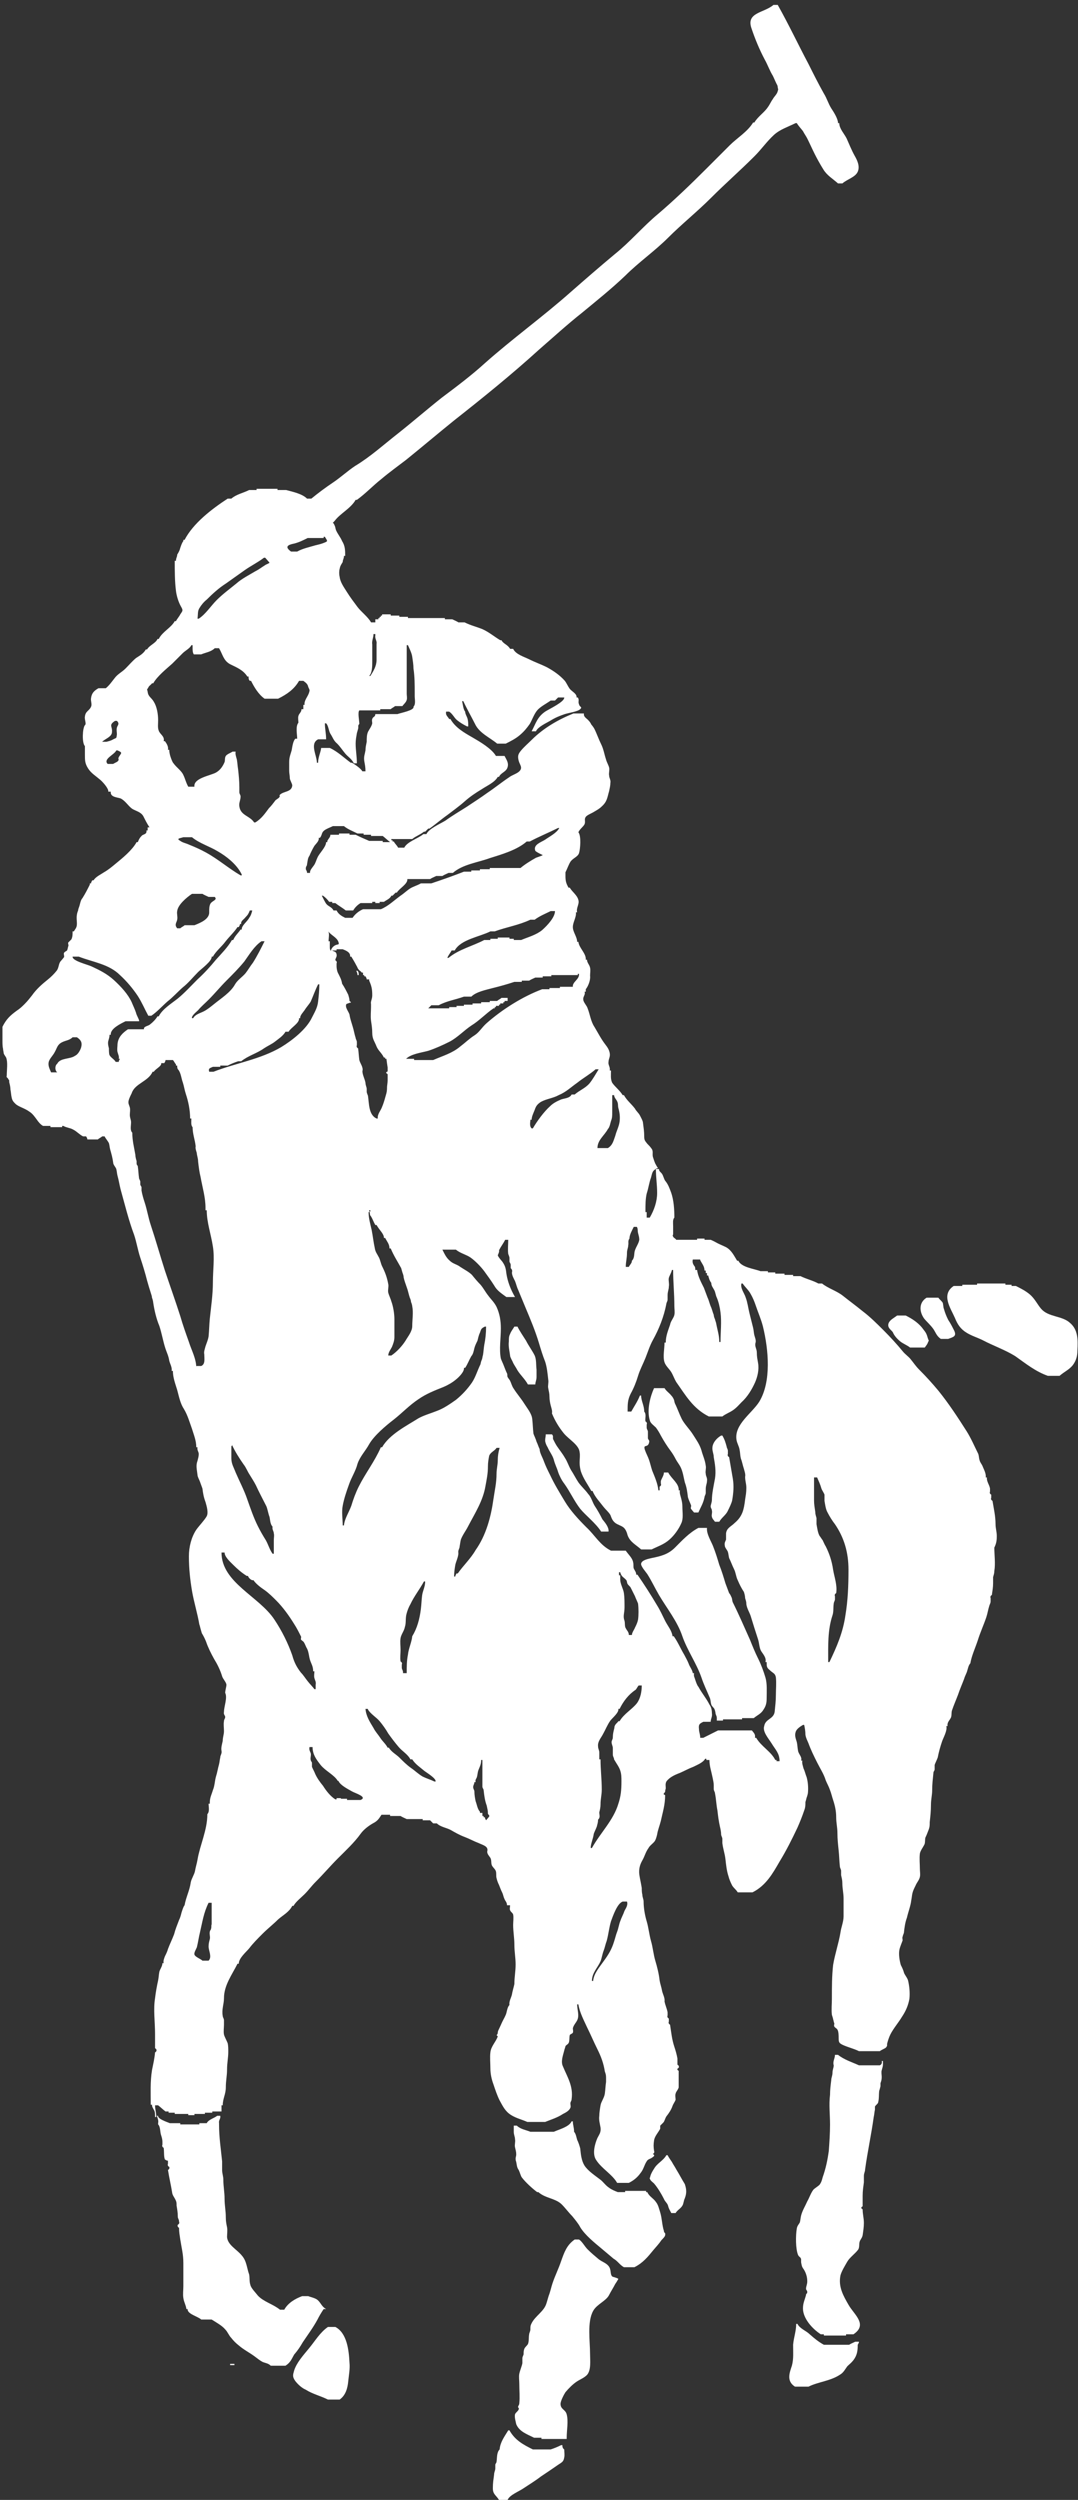 <?xml version="1.0" encoding="utf-8"?>
<!-- Generator: Adobe Illustrator 24.3.0, SVG Export Plug-In . SVG Version: 6.00 Build 0)  -->
<svg version="1.1" id="Group_4_xA0_Image_1_" xmlns="http://www.w3.org/2000/svg" xmlns:xlink="http://www.w3.org/1999/xlink"
	 x="0px" y="0px" viewBox="0 0 175.2 406.1" style="enable-background:new 0 0 175.2 406.1;" xml:space="preserve">
<rect x="0" y="0" width="175.2" height="406.1" fill="#333333" stroke="none"/>
<style type="text/css">
	.st0{fill:#FFFFFF;}
</style>
<g id="Group_4_xA0_Image">
	<g>
		<path class="st0" d="M91.4,397.2h-0.2c-0.6,0.3-1.1,0.5-1.7,0.7h-2.9c-1.6-0.8-2.9-1.5-3.8-3.1h-0.2c-0.6,1-1.3,1.9-1.4,3.1
			c-0.5,0.5-0.4,1.4-0.5,2c0,0.2-0.2,0.3-0.2,0.5s0,0.4,0,0.6c0,0.3-0.2,0.6-0.2,1c-0.1,0.8-0.2,1.3-0.2,2.2c0,1,0.5,1.1,1,1.9h1.4
			c0.3-0.8,1.9-1.4,2.6-1.9c0.9-0.6,1.9-1.2,2.8-1.9c0.9-0.6,1.8-1.2,2.8-1.9c0.6-0.4,0.9-0.5,1-1.2c0.1-0.4,0-0.9,0-1.3
			C91.4,397.7,91.4,397.4,91.4,397.2z"/>
		<path class="st0" d="M37.4,384.2h0.7c0-0.1,0-0.2,0-0.2h-0.7C37.4,384.1,37.4,384.2,37.4,384.2z"/>
		<path class="st0" d="M138,380.9h-4.1c-0.9-0.5-1.5-1-2.3-1.7c-0.6-0.6-1.6-0.9-2-1.7h-0.2c0,1.2-0.4,2.2-0.5,3.4
			c0,1.2,0.1,2.3-0.2,3.4c-0.4,1.2-0.9,2.5,0.5,3.4h2.2c1.6-0.8,3.6-0.9,5.2-2c0.5-0.3,0.8-0.9,1.1-1.3c0.4-0.4,0.6-0.5,1-1
			c0.6-0.8,0.7-1.5,0.7-2.5c0.1-0.2,0.2-0.3,0.2-0.5H139C138.6,380.6,138.3,380.7,138,380.9z"/>
		<path class="st0" d="M54.5,378h-1.2c-1.3,0.9-2.1,2.3-3.1,3.5c-0.9,1.1-2,2.3-2.4,3.6c-0.2,0.7-0.3,1,0.2,1.7
			c0.4,0.5,1,1.1,1.7,1.4c1.1,0.7,2.4,1,3.6,1.6h1.9c1-0.7,1.3-1.9,1.4-3c0.1-1,0.3-2,0.2-3C56.7,381.8,56.4,379,54.5,378z"/>
		<path class="st0" d="M49.2,380.5c0.8-1.2,1.7-2.4,2.4-3.7c0.3-0.6,0.6-1.1,1-1.7H53c-0.7-0.4-0.8-0.9-1.3-1.4
			c-0.4-0.4-1.1-0.5-1.6-0.7h-1c-1.1,0.4-2.3,1.1-2.9,2.2h-0.7c-1.1-0.9-2.7-1.3-3.6-2.3c-0.3-0.4-1.1-1.2-1.2-1.7
			c-0.2-0.6-0.1-1.1-0.2-1.7c-0.4-1.1-0.4-2.2-1.2-3.1c-0.8-1-2.3-1.7-2.4-3c0-0.5,0.1-1.1,0-1.6s-0.2-0.9-0.2-1.6
			c0-1.1-0.2-1.9-0.2-3s-0.2-2-0.2-3.1c0-0.6-0.2-1-0.2-1.6c0-0.5,0-1,0-1.4c-0.2-2-0.5-3.9-0.5-6c0-0.1,0-0.2,0-0.2
			c-0.1-0.5,0.3-0.7,0.2-1.2h-0.5c-0.5,0.4-1.4,0.6-1.7,1.2h-1.2c0,0.1,0,0.2,0,0.2h-3.1c0-0.1,0-0.2,0-0.2h-1.7
			c-0.5-0.2-2-0.7-1.9-1.2h-0.2c0.1,0.4,0.3,0.7,0.2,1.2c0,0.1,0,0.2,0,0.2c0.4,0.4,0.3,1.3,0.5,1.8c0.1,0.3,0.2,0.7,0.2,1
			c0,0.2,0,0.3,0,0.5c-0.1,0.2,0,0.4,0.2,0.5c0.1,0.6,0,1.4,0.2,1.9c0.2,0.1,0.3,0.2,0.5,0.2c0,0.2,0,0.3,0,0.5
			c-0.1,0.2,0,0.4,0.2,0.5c0.1,0.2,0,0.4-0.2,0.5c0.2,1.3,0.5,2.5,0.7,3.8c0.1,0.4,0.3,0.6,0.5,1s0.2,0.5,0.2,1
			c0.1,0.6,0.2,1.1,0.2,1.8c0,0.3,0.2,0.4,0.2,0.8c0.1,0.2,0,0.4-0.2,0.5c-0.1,0.2,0,0.4,0.2,0.5c0,0.7,0.1,1.2,0.2,1.9
			c0.2,1.3,0.5,2.4,0.5,3.8c0,1.3,0,2.6,0,3.8c0,0.6-0.1,1.3,0,1.9c0.1,0.7,0.4,1.1,0.5,1.8h0.2c-0.1,0.8,1.7,1.2,2.2,1.7h1.7
			c0.8,0.5,1.7,1,2.2,1.6c0.4,0.4,0.6,1,1,1.4c0.3,0.4,0.8,0.9,1.2,1.2c0.8,0.7,1.8,1.2,2.6,1.8c0.4,0.3,0.9,0.7,1.3,0.9
			c0.5,0.2,0.9,0.2,1.3,0.6h2.4c0.8-0.5,1-1.1,1.4-1.8C48.4,381.8,48.8,381.2,49.2,380.5z"/>
		<path class="st0" d="M99.5,369.8c-0.4-0.4-0.1-1.1-0.6-1.7c-0.4-0.5-1.1-0.7-1.6-1.1c-0.6-0.5-1.2-1-1.8-1.6
			c-0.5-0.5-0.9-1.3-1.4-1.6h-0.7c-1.3,0.9-1.7,2.1-2.2,3.5c-0.4,1.2-1,2.4-1.4,3.6c-0.2,0.6-0.3,1.1-0.5,1.7
			c-0.2,0.5-0.3,1-0.5,1.6c-0.4,1.3-1.8,2-2.4,3.2c-0.2,0.4-0.2,0.5-0.2,1c0,0.3-0.2,0.6-0.2,0.8c-0.1,0.5,0,1.1-0.2,1.6
			c-0.2,0.3-0.5,0.5-0.6,0.8s-0.1,0.5-0.1,0.8c0,0.2-0.2,0.4-0.2,0.7c0,0.3,0,0.6,0,0.8c-0.1,0.5-0.4,1.2-0.5,1.7s0,1.1,0,1.6
			c0,1.1,0.1,2.2,0,3.2c0,0.3-0.2,0.4-0.2,0.6s0.2,0.1,0.1,0.4s-0.5,0.5-0.6,0.8c-0.1,0.5,0.1,1.1,0.2,1.6c0.5,1.2,1.7,1.6,2.9,2.2
			H88c0,0.1,0,0.2,0,0.2h4.1c0-0.1,0-0.2,0-0.2c0-1.2,0.3-2.7,0-3.8c-0.2-0.8-1-0.8-1-1.7c0-0.5,0.6-1.6,0.8-1.9
			c0.5-0.6,1.2-1.3,1.8-1.7c0.6-0.4,1.2-0.6,1.7-1.1c0.7-0.8,0.5-2.3,0.5-3.4c0-2.1-0.5-5.2,0.5-7c0.6-1.1,2.1-1.6,2.6-2.6
			c0.3-0.6,0.7-1.2,1-1.8c0.1-0.1,0.5-0.8,0.5-0.8C100.3,370,99.6,369.9,99.5,369.8z"/>
		<path class="st0" d="M107.3,359.4c-0.2-0.6-0.3-1.2-0.7-1.7c-0.4-0.6-1.1-0.9-1.4-1.6H105c0-0.1,0-0.2,0-0.2h-3.4
			c0,0.1,0,0.2,0,0.2h-1.2c-0.5-0.2-1-0.4-1.4-0.7c-0.6-0.4-0.9-0.9-1.4-1.3c-0.9-0.7-2-1.4-2.6-2.3c-0.5-0.8-0.6-1.8-0.7-2.8
			c-0.1-0.4-0.3-1-0.5-1.4c-0.1-0.3-0.2-1-0.5-1.3c0-0.7-0.2-1.1-0.2-1.7h-0.2c-0.4,0.9-2,1.3-2.9,1.7h-3.8c-0.7-0.3-1.6-0.4-2.2-1
			h-0.5c0,0.3,0,0.6,0,1c0,0.5,0.2,0.8,0.2,1.2c0.1,0.4-0.1,0.9,0,1.3c0.1,0.5,0.2,0.7,0.2,1.2c0,0.2-0.1,0.5-0.1,0.6
			c0,0.3,0,0.3,0.1,0.6c0.1,0.5,0.1,0.9,0.4,1.3c0.2,0.4,0.3,0.9,0.5,1.2c0.6,0.8,1.7,1.8,2.5,2.4h0.2c1.1,1,2.8,1,3.8,2
			c0.6,0.6,1.1,1.3,1.7,1.9c0.4,0.5,1,1.2,1.3,1.8c0.8,1.3,2.3,2.5,3.5,3.5c0.6,0.5,1.3,1.1,1.9,1.6c0.7,0.4,1,1,1.7,1.4h1.7
			c1.4-0.7,2.2-1.7,3.1-2.8c0.5-0.6,0.9-1,1.3-1.6c0.2-0.2,0.6-0.6,0.6-0.8c0.1-0.5-0.2-0.3-0.2-0.7
			C107.6,361.5,107.6,360.4,107.3,359.4z"/>
		<path class="st0" d="M109.9,352.4c-0.2-0.4-0.5-0.8-0.7-1.2c-0.2-0.3-0.5-0.7-0.7-1.1h-0.2c-0.5,0.9-1.5,1.3-2,2.2
			c-0.2,0.3-0.5,0.8-0.6,1.2c-0.1,0.5-0.2,0.2,0,0.6c0.1,0.2,0.4,0.4,0.6,0.6c0.6,0.7,1.2,1.7,1.6,2.5c0.2,0.5,0.6,0.7,0.7,1.2
			c0.1,0.4,0.3,0.7,0.5,1.1h0.7c0.3-0.5,0.8-0.7,1.1-1.2c0.2-0.3,0.2-0.8,0.4-1.2c0.3-0.8,0.3-1.4,0-2.3
			C110.8,354,110.4,353.2,109.9,352.4z"/>
		<path class="st0" d="M143,335.5h-3.4c-1.1-0.5-2.4-0.9-3.4-1.7h-0.5c0,0.6-0.4,1.1-0.2,1.7c0,0.4-0.2,0.7-0.2,1.2
			s-0.2,0.8-0.2,1.2c-0.1,0.8-0.2,1.6-0.2,2.4c-0.2,1.6,0,3.2,0,4.8c0,1.5-0.1,2.9-0.2,4.3c-0.2,1.5-0.5,2.9-1,4.3
			c-0.1,0.4-0.2,0.8-0.5,1.2c-0.3,0.3-0.7,0.5-1,0.8c-0.4,0.5-0.7,1.4-1,1.9c-0.3,0.7-0.8,1.5-1,2.3c-0.1,0.4-0.1,0.7-0.2,1.1
			c-0.2,0.4-0.4,0.5-0.5,1c-0.2,1.2-0.2,3.3,0.2,4.3c0.2,0.4,0.4,0.3,0.5,0.7c0,0.1,0,0.3,0,0.5c0.1,0.5,0.1,0.7,0.4,1.1
			c0.4,0.6,0.6,1.3,0.6,2c0,0.5-0.2,0.8-0.2,1.2c0,0.2,0.2,0.3,0.2,0.5c0,0.4-0.2,0.2-0.2,0.5c-0.2,0.8-0.5,1.3-0.5,2.2
			c0,1.6,1.5,3.3,2.9,4.2h0.5c0,0.1,0,0.2,0,0.2h3.6c0-0.1,0-0.2,0-0.2h1.2c2.4-1.6,0.1-3.2-0.8-4.8c-0.8-1.4-1.7-2.9-1.3-4.8
			c0.2-0.7,0.7-1.5,1.1-2.2c0.4-0.7,1.3-1.3,1.8-2c0.2-0.4,0.1-0.8,0.2-1.2c0.1-0.4,0.4-0.6,0.5-1.1c0.1-0.7,0.2-1.3,0.2-2
			c0-0.8-0.2-1.4-0.2-2.2c-0.3-0.2-0.3-0.3,0-0.5v-0.1c0-0.2,0-0.3,0-0.5c0-0.3,0-0.7,0-1.1c0-0.8,0.1-1.4,0.2-2.2c0-0.3,0-0.7,0-1
			c0-0.5,0.2-0.7,0.2-1.1c0.4-2.9,1-5.6,1.4-8.5c0.1-0.4,0.1-0.8,0.2-1.2c0-0.1,0-0.3,0-0.5c0.1-0.2,0.4-0.4,0.5-0.6
			c0.2-0.7,0.1-1.3,0.2-2c0,0.1,0.2-0.7,0.2-0.7c0-0.1,0-0.4,0-0.5c0.1-0.3,0.2-0.5,0.2-1c0-0.3-0.1-0.8,0-1.1
			c0.1-0.4,0.2-0.6,0.2-1c0-0.2,0-0.3,0-0.5h-0.2C143.4,335.2,143.2,335.4,143,335.5z"/>
		<path class="st0" d="M124.6,275.9c0-1.1,0.1-2.4-0.2-3.4c-0.3-1-0.7-2.1-1.2-3.1s-0.9-2-1.3-3c-0.9-2-1.8-4.1-2.8-6.1
			c-0.1-0.2-0.1-0.6-0.2-0.8c-0.1-0.2-0.2-0.5-0.4-0.7c-0.2-0.5-0.4-1.1-0.6-1.6c-0.3-1-0.6-2-1-3c-0.3-1-0.6-2-1-3
			c-0.3-0.8-1.1-2-1-3h-1.4c-1.5,0.8-2.6,2-3.8,3.2c-1.1,1.1-2.3,1.4-3.8,1.7c-0.4,0.1-1.6,0.3-1.7,0.9c-0.1,0.4,0.8,1.4,1,1.7
			c0.7,1.1,1.2,2.2,1.9,3.4c1.3,2.2,3,4.3,3.8,6.7c0.8,2.3,2.3,4.4,3.1,6.7c0.4,1.2,0.9,2.2,1.4,3.4c0.1,0.3,0.1,0.7,0.2,1
			s0.4,0.5,0.5,0.7s0.2,0.6,0.2,0.8c0.1,0.3,0.2,0.4,0.2,0.7c0,0.1,0,0.2,0,0.2v0.2h1c0-0.1,0-0.2,0-0.2h3.1c0-0.1,0-0.2,0-0.2h1.9
			c0.6-0.5,1.2-0.7,1.6-1.4C124.5,277.1,124.6,276.6,124.6,275.9z"/>
		<path class="st0" d="M162,249.5c0-0.7-0.2-1.2-0.2-1.9c0-1.3-0.3-2.6-0.5-3.8c-0.2-0.1-0.3-0.3-0.2-0.5c0-0.2,0-0.3,0-0.5
			c-0.2-0.1-0.3-0.3-0.2-0.5c0-0.2,0-0.3,0-0.5c-0.1-0.6-0.6-1.2-0.5-1.8h-0.2c0.1-0.6-0.3-1.3-0.5-1.8c-0.1-0.3-0.4-0.6-0.5-1
			c-0.1-0.3-0.1-0.7-0.2-1c-0.6-1.2-1.2-2.6-1.9-3.7c-1.4-2.2-2.9-4.5-4.6-6.6c-1-1.2-2-2.3-3.1-3.4c-0.6-0.6-0.9-1.1-1.4-1.7
			c-0.3-0.4-0.9-0.8-1.3-1.3c-0.9-1.1-2-2.3-3.1-3.4c-1-1-2.2-2.2-3.4-3.1c-1.1-0.9-2.2-1.7-3.2-2.5s-2.4-1.2-3.4-2H133
			c-0.9-0.5-1.9-0.7-2.9-1.2h-1.2c0-0.1,0-0.2,0-0.2h-1.4c0-0.1,0-0.2,0-0.2H126c0-0.1,0-0.2,0-0.2h-1.2c0-0.1,0-0.2,0-0.2h-1.2
			c-1-0.4-3.1-0.6-3.6-1.7h-0.2c-0.5-0.8-0.9-1.7-1.8-2.2c-0.4-0.2-0.9-0.4-1.3-0.6c-0.4-0.2-0.7-0.4-1.2-0.6h-1c0-0.1,0-0.2,0-0.2
			h-1.2c0,0.1,0,0.2,0,0.2h-3.4c-0.1-0.2-0.4-0.3-0.5-0.5c-0.2-0.5,0,0,0-0.5c0-0.4,0-0.8,0-1.2c0-0.5-0.1-1.1,0.2-1.4
			c0-1.4-0.1-2.8-0.5-4c-0.3-0.8-0.5-1.4-1-2c-0.2-0.3-0.3-0.8-0.5-1.1s-0.5-0.4-0.5-0.8h-0.6c0.6-0.3,0.5,0.1,0.1-0.7
			c-0.2-0.3-0.4-1-0.5-1.3c-0.1-0.5,0.1-0.9-0.2-1.3c-0.3-0.4-0.4-0.5-0.7-0.8c-0.4-0.5-0.5-0.6-0.5-1.2c0-0.8-0.1-1.4-0.2-2.2
			c0-0.3-0.4-1-0.5-1.2c-0.2-0.4-0.6-0.7-0.8-1.1c-0.6-0.8-1.3-1.3-1.8-2.2h-0.2c-0.5-0.8-1.2-1.3-1.7-2c-0.3-0.6-0.2-1.3-0.2-2
			h-0.2c0.1-0.6-0.3-0.9-0.2-1.4c0-0.5,0.3-0.8,0.2-1.4c-0.1-0.6-0.4-1-0.7-1.4c-0.7-0.9-1.2-1.9-1.8-2.9c-0.6-0.9-0.7-2-1.1-3
			c-0.1-0.4-0.7-1-0.7-1.4c-0.1-0.5,0.4-0.8,0.2-1.3h0.2c0-0.1,0-0.2,0-0.2c0-0.1,0-0.2,0-0.2c0.4-0.5,0.8-1.5,0.7-2.2
			c0-0.4,0.1-0.9,0-1.3c-0.1-0.5-0.5-0.8-0.5-1.3h-0.2c0.1-1-1.1-1.9-1.2-2.9h-0.2c0-0.8-0.7-1.6-0.7-2.4c0-0.8,0.6-1.6,0.5-2.4h0.2
			c-0.2-0.7,0.4-1.3,0.2-2c-0.2-0.8-1-1.3-1.4-2h-0.2c-0.4-0.7-0.5-1.1-0.5-1.9c0-0.1,0-0.2,0-0.2v-0.2v-0.2
			c0.3-0.6,0.5-1.2,0.8-1.7c0.4-0.6,1.2-0.8,1.4-1.4c0.2-0.6,0.4-2.8-0.1-3.4c0.2-0.5,0.8-0.9,1-1.3c0.2-0.5-0.1-0.8,0.2-1.2
			c0.2-0.3,1-0.6,1.3-0.8c0.5-0.3,0.9-0.5,1.3-0.9c0.9-0.8,0.9-1.5,1.2-2.5c0.1-0.5,0.2-0.9,0.2-1.3c0.1-0.5-0.2-0.8-0.2-1.2
			c-0.1-0.4,0.1-0.9,0-1.3s-0.4-0.9-0.5-1.3c-0.3-0.9-0.4-1.7-0.8-2.5s-0.7-1.7-1.1-2.5c-0.1-0.2-0.4-0.6-0.5-0.7
			c-0.1-0.2-0.2-0.4-0.4-0.6c-0.3-0.4-0.9-0.6-0.8-1.2h-1.7c-2.5,1-4.9,2.4-6.8,4.3c-0.5,0.5-1.2,1.1-1.7,1.7s-0.6,0.9-0.4,1.7
			c0.2,0.7,0.7,1.1,0.1,1.7c-0.4,0.4-1.2,0.6-1.7,1c-1.2,0.8-2.3,1.7-3.5,2.5c-1.1,0.8-2.2,1.5-3.4,2.3c-1.1,0.7-2.3,1.4-3.4,2.2
			c-0.8,0.5-2.7,1.3-3.1,2.2h-0.5c-0.8,0.7-2.6,1.2-3.1,2.2h-1c-0.2-0.4-0.5-0.6-0.7-1h-0.2c0-0.1,0-0.2,0-0.2h-0.2
			c0-0.1,0-0.2,0-0.2H67c0.6-0.5,1.3-0.7,1.9-1.2h0.2c0.2-0.2,0.3-0.3,0.5-0.5h0.2c1-0.7,1.9-1.5,2.9-2.2c0.9-0.7,1.9-1.4,2.8-2.2
			s1.8-1.4,2.8-2c0.9-0.6,2.1-1.1,2.6-2h0.2c0.3-0.7,1.2-0.8,1.4-1.6c0.2-0.7-0.2-1.2-0.5-1.8h-1.4c-0.7-1.2-2.6-2.3-3.8-3
			c-1.4-0.8-2.8-1.6-3.6-3H73c-0.3-0.5-0.6-0.6-0.5-1.2H73c0.6,0.4,0.8,1,1.3,1.4s1,0.7,1.6,1h0.2c0-0.4,0-0.8-0.1-1.2
			c-0.1-0.4-0.4-0.8-0.4-1.2c-0.3-0.3-0.4-1.3-0.5-1.7h0.2c0.6,1.3,1.3,2.5,1.9,3.7c0.7,1.5,2.4,2.2,3.6,3.2h1.4
			c0.8-0.4,1.6-0.8,2.3-1.4c0.7-0.6,1.1-1.1,1.6-1.8c0.4-0.7,0.7-1.6,1.2-2.2s1.5-1.1,2.2-1.6h0.7c0.2-0.2,0.3-0.3,0.5-0.5h1
			c0.1,0.7-2.5,1.9-3.1,2.3c-1.3,0.9-1.5,1.9-2.2,3.2h0.7c0.3-0.7,1.6-1.3,2.3-1.7c0.8-0.5,1.5-0.8,2.4-1.1c0.6-0.2,2.1-0.4,2.5-0.8
			s-0.1-0.3-0.2-0.8c-0.2-0.4,0.1-0.7-0.2-1.1h-0.2c0.1-0.6-0.8-1-1.1-1.4c-0.3-0.4-0.5-0.9-0.8-1.3c-0.8-0.9-1.8-1.6-2.9-2.2
			c-1-0.5-1.9-0.8-2.9-1.3c-0.8-0.4-2.2-0.8-2.6-1.7h-0.5c-0.4-0.7-1.1-0.8-1.4-1.4h-0.2c-1-0.6-1.8-1.3-2.9-1.8
			c-1-0.4-1.9-0.6-2.9-1.1h-1c-0.3-0.2-0.6-0.3-1-0.5h-1.2c0-0.1,0-0.2,0-0.2h-6c0-0.1,0-0.2,0-0.2h-1.4c0-0.1,0-0.2,0-0.2h-1.4
			c0-0.1,0-0.2,0-0.2h-1.4c0,0.1,0,0.2,0,0.2h-0.2c0,0.1,0,0.2,0,0.2h-0.2c0,0.1,0,0.2,0,0.2h-0.2c0,0.1,0,0.2,0,0.2H61
			c0,0.2,0,0.3,0,0.5h-0.7c-0.5-0.9-1.6-1.7-2.2-2.5c-0.6-0.8-1.2-1.6-1.7-2.4s-1.1-1.6-1.2-2.5c-0.1-0.4-0.1-0.9,0-1.3
			c0.1-0.5,0.2-0.6,0.5-1.1c0-0.4,0.2-0.5,0.2-1h0.2c0-0.9,0-1.6-0.5-2.4c-0.3-0.7-0.7-1.1-1-1.8c-0.1-0.3-0.1-0.5-0.2-0.7
			c-0.3-0.8-0.5-0.2,0-0.8c0.9-1.2,2.6-2,3.4-3.4H58c1.4-1,2.6-2.3,4-3.4c1.3-1.1,2.7-2.1,4-3.1c2.6-2.1,5.2-4.3,7.8-6.4
			c4.7-3.7,9.4-7.5,13.8-11.5c2.3-2,4.6-4.1,7-6c2.3-1.9,4.8-3.9,7-6c2.2-2.2,4.8-4,7-6.2s4.7-4.2,7-6.5s4.7-4.4,7-6.7
			c1.2-1.2,2-2.4,3.2-3.5c1-0.9,2.3-1.3,3.5-1.9h0.2c0.3,0.5,0.7,0.9,1,1.3c0.2,0.4,0.5,0.8,0.7,1.2c0.4,0.8,0.8,1.7,1.2,2.5
			s0.9,1.7,1.4,2.5c0.6,1,1.5,1.5,2.4,2.3h0.7c0.8-0.7,2.1-1,2.5-1.9s-0.1-1.9-0.5-2.6c-0.5-0.9-0.9-1.9-1.3-2.8
			c-0.4-0.8-1.2-1.6-1.2-2.5h-0.2c0-0.7-0.7-1.8-1.1-2.4c-0.5-0.8-0.7-1.6-1.2-2.4c-0.9-1.6-1.7-3.2-2.5-4.8c-1.7-3.2-3.2-6.4-5-9.6
			h-0.7c-1.5,1.3-4.4,1.2-3.6,3.7c0.6,1.8,1.3,3.5,2.2,5.2c0.5,0.9,0.8,1.8,1.3,2.6c0.2,0.4,0.4,0.9,0.6,1.3
			c0.1,0.2,0.2,0.3,0.2,0.6c0.1,0.5,0.1,0.2,0,0.6c-0.1,0.5-0.6,0.9-0.8,1.3c-0.3,0.4-0.5,0.9-0.8,1.3c-0.6,0.9-1.6,1.5-2.2,2.5
			h-0.2c-0.9,1.5-2.6,2.5-3.8,3.7c-1.3,1.3-2.6,2.6-3.8,3.8c-2.6,2.6-5.2,5.1-7.9,7.4c-2.4,2-4.5,4.5-7,6.5c-2.4,2-4.7,4-7.1,6.1
			c-4.5,4-9.5,7.6-14,11.6c-2.2,2-4.6,3.8-7,5.6c-2.4,1.9-4.7,3.9-7.1,5.8c-2.3,1.8-4.5,3.8-7,5.3c-1.2,0.8-2.4,1.9-3.6,2.7
			c-1.2,0.8-2.4,1.7-3.5,2.6h-0.7c-0.8-0.8-2.3-1.1-3.4-1.4h-1.4c0-0.1,0-0.2,0-0.2h-3.4c0,0.1,0,0.2,0,0.2h-1.2
			c-1,0.5-2.1,0.7-2.9,1.4H37c-2.6,1.7-5.6,4-7,6.7h-0.2c0,0.1,0,0.2,0,0.2c-0.2,0.2-0.4,0.8-0.5,1.1c-0.1,0.4-0.2,0.6-0.5,1.1
			c0,0.4-0.2,0.5-0.2,1h-0.2c0,1.7,0,3.3,0.2,4.9c0.1,0.8,0.4,1.8,0.8,2.5s0.3,0.7-0.1,1.3c-0.2,0.4-0.5,0.7-0.7,1.1h-0.2
			c-0.6,1.1-2,1.7-2.6,2.9h-0.2c-0.3,0.7-1.3,1-1.7,1.7h-0.2c-0.4,0.7-1,1-1.6,1.4c-0.6,0.5-1.1,1.1-1.7,1.7s-1.3,0.9-1.8,1.6
			c-0.4,0.5-0.8,1.1-1.4,1.6H16c-0.7,0.4-1.1,0.8-1.2,1.6c-0.1,0.4,0.2,1,0,1.4c-0.3,0.7-0.9,0.7-1,1.6c-0.1,0.5,0.3,1.2,0,1.4
			c-0.4,0.5-0.5,2.9,0,3.4c0,0.5,0,1,0,1.4c0,0.9,0,1.4,0.5,2.2c0.5,0.8,1.2,1.2,1.9,1.8c0.4,0.3,1.5,1.5,1.4,2H18
			c-0.1,0.9,1,0.9,1.6,1.1c0.8,0.4,1.2,1.2,1.9,1.7c0.7,0.4,1.4,0.5,1.8,1.2c0.3,0.6,0.6,1.2,1,1.8H24c0,0.2,0,0.3,0,0.5h-0.2
			c0.1,0.6-0.4,0.6-0.7,0.8c-0.4,0.4-0.5,0.6-0.7,1.1h-0.2c-0.7,1.3-2.3,2.6-3.4,3.5c-0.6,0.5-1.2,1-1.9,1.4
			c-0.6,0.4-1.3,0.7-1.7,1.3H15c-0.1,0.2-0.2,0.3-0.2,0.5h-0.2c0,0.1,0,0.2,0,0.2c-0.4,0.8-0.7,1.4-1.2,2.2c-0.3,0.3-0.4,1-0.5,1.3
			s-0.2,0.5-0.2,0.7c-0.1,0.2-0.2,0.6-0.2,0.7c-0.1,0.5,0,1,0,1.4c0,0.7-0.2,0.8-0.5,1.3h-0.2c0,0.5,0,0.9-0.2,1.3l-0.5,0.5
			c-0.1,0.2,0.1,0.4,0,0.6c-0.1,0.3-0.1,0.5-0.2,0.7c-0.1,0.1-0.4,0.2-0.5,0.4s0.1,0.5,0,0.7c0,0-0.4,0.5-0.5,0.6
			c-0.4,0.4-0.3,1.1-0.7,1.6s-0.9,1-1.4,1.4c-1,0.8-1.9,1.6-2.6,2.6c-0.4,0.5-0.7,0.9-1.2,1.4c-0.4,0.4-0.7,0.7-1.3,1.1
			c-1.1,0.8-1.7,1.4-2.3,2.6c0,0.7,0,1.4,0,2.2c0,0.5,0,1,0.1,1.4c0,0.2,0.1,0.5,0.1,0.7c0.1,0.3,0.3,0.5,0.4,0.7
			c0.3,0.8,0.1,2,0.1,2.9c-0.1,0.4,0.1,0.3,0.2,0.5c0.2,0.4,0.2,0.1,0.2,0.6c0.1,0.4,0.2,0.8,0.2,1.2c0.1,0.5,0.1,0.9,0.2,1.3
			c0.1,0.5,0.3,0.7,0.6,1c0.5,0.5,1.5,0.7,2.3,1.3c0.5,0.3,0.9,0.9,1.2,1.3c0.2,0.3,0.6,0.8,1,1h1.2c0,0.1,0,0.2,0,0.2h1.9
			c0-0.1,0-0.2,0-0.2h0.2c0.5,0.3,1.1,0.3,1.6,0.6c0.6,0.3,1,0.8,1.6,1.1H14c0.1,0.2,0.2,0.3,0.2,0.5h1.7c0.2-0.2,0.5-0.3,0.7-0.5
			H17c0.2,0.4,0.5,0.7,0.7,1.1c0.1,0.3,0.1,0.6,0.2,1c0.2,0.7,0.4,1.4,0.5,2.2c0,0.3,0.4,0.7,0.5,1c0.1,0.4,0.1,0.7,0.2,1.1
			c0.2,0.7,0.3,1.4,0.5,2.2c0.7,2.5,1.3,5,2.2,7.4c0.4,1.2,0.6,2.5,1,3.7s0.8,2.5,1.1,3.7c0.2,0.7,0.4,1.4,0.6,2
			c0.1,0.3,0.2,0.6,0.2,0.8c0.1,0.2,0.2,0.7,0.2,0.8c0.2,1.3,0.5,2.6,1,3.8c0.4,1.2,0.6,2.5,1,3.7c0.2,0.6,0.5,1.2,0.6,1.9
			c0.1,0.5,0.5,1.1,0.4,1.7h0.2c0,1.1,0.4,2.1,0.7,3.1c0.3,1.1,0.5,2.2,1.1,3.1c0.6,1,0.9,2.1,1.3,3.2c0.3,1,0.7,1.9,0.7,3h0.2
			c-0.1,0.5,0.2,0.7,0.2,1.1c0,0.4-0.1,0.7-0.2,1.1c-0.3,0.8-0.1,1.4,0,2.3c0,0.3,0.3,0.8,0.4,1.1c0.1,0.3,0.3,0.8,0.4,1.1
			c0.1,0.8,0.2,1.4,0.5,2.2c0.2,0.7,0.5,1.7,0.2,2.3c-0.4,0.7-1.2,1.5-1.7,2.2c-0.8,1.2-1.2,2.8-1.2,4.3c0,2,0.2,3.8,0.5,5.6
			c0.3,1.8,0.9,3.7,1.2,5.5c0-0.1,0.2,0.7,0.2,0.7l0.2,0.7c0.3,0.5,0.5,0.9,0.7,1.4c0.3,0.9,0.8,1.9,1.3,2.8c0.5,0.8,1,1.8,1.3,2.8
			c0.1,0.4,0.7,1,0.7,1.4c0,0.3-0.2,0.9-0.2,1.3c0.4,0.8-0.2,2.2-0.2,3.1c-0.1,0.4,0.2,0.6,0.2,0.8c0,0.3-0.2,0.4-0.2,0.7
			c-0.1,0.5,0,1.1,0,1.6c0,0.6-0.2,1-0.2,1.6c-0.1,0.5-0.3,1.1-0.2,1.6s-0.2,0.7-0.2,1.1c-0.1,0.4-0.1,0.7-0.2,1.1
			c-0.2,0.7-0.3,1.4-0.5,2c-0.2,0.7-0.2,1.5-0.5,2.2c-0.2,0.7-0.5,1.2-0.5,2c0,0.1,0,0.2,0,0.2h-0.2c0,0.5,0.2,1.3-0.2,1.7
			c0,2.6-1.2,5-1.6,7.4c-0.1,0.6-0.3,1.2-0.4,1.8c-0.1,0.6-0.6,1.3-0.7,1.9c-0.1,0.7-0.3,1.3-0.5,1.9s-0.4,1.2-0.5,1.8
			c-0.2,0.2-0.4,0.9-0.5,1.2c-0.1,0.4-0.2,0.8-0.4,1.2c-0.3,0.8-0.6,1.5-0.8,2.3c-0.3,0.8-0.7,1.6-1,2.4c-0.1,0.4-0.3,0.8-0.5,1.2
			c-0.1,0.3-0.3,0.7-0.2,1.1h-0.2c0,0.5-0.4,1-0.5,1.4c-0.1,0.5-0.1,0.9-0.2,1.4c-0.2,0.9-0.4,2-0.5,2.9c-0.3,1.8,0,3.9,0,5.8
			c0,0.5,0,1,0,1.6c0,0.2,0,0.5,0,0.7c0.1,0.1,0.2,0.2,0.2,0.2c0.1,0.2,0,0.4-0.2,0.5c-0.1,1.1-0.3,1.9-0.5,2.9
			c-0.3,1.9-0.2,3.7-0.2,5.6h0.2c0,0.4,0.2,0.6,0.4,1c0.1,0.3,0.1,0.6,0.1,1h0.2c0-0.7-0.2-1.2-0.2-1.9h0.5c0.4,0.3,0.8,0.7,1.2,1
			h0.5c0,0.1,0,0.2,0,0.2h1c0,0.1,0,0.2,0,0.2h2.2c0,0.1,0,0.2,0,0.2h1c0-0.1,0-0.2,0-0.2h1.7c0-0.1,0-0.2,0-0.2h1.2
			c0-0.1,0-0.2,0-0.2H36c0-0.3,0-0.6,0-1h0.2c0-1.1,0.5-1.8,0.5-2.9s0.2-1.9,0.2-2.9c0-1.1,0.2-1.9,0.2-2.9c0-0.5,0-1-0.1-1.4
			c-0.2-0.5-0.5-1-0.6-1.4c-0.1-0.5,0-1.1,0-1.6c0-0.2,0-0.5,0-0.7c0-0.3-0.2-0.5-0.2-0.7c-0.2-1.1,0.2-1.9,0.2-2.9
			c0-2.1,1.3-3.8,2.2-5.6h0.2c0-0.9,1.2-1.9,1.7-2.5c0.6-0.8,1.4-1.6,2.2-2.4s1.7-1.5,2.5-2.3c0.8-0.7,1.8-1.2,2.3-2.2h0.2
			c0.4-0.7,1.2-1.3,1.8-1.9c0.7-0.7,1.1-1.3,1.8-2c1.3-1.3,2.4-2.6,3.6-3.8c1.3-1.3,2.7-2.6,3.7-4c0.5-0.7,1.3-1.3,2-1.7
			c0.8-0.4,1-0.8,1.4-1.4h1.4c0,0.1,0,0.2,0,0.2h1.7c0.3,0.2,0.6,0.3,1,0.5h2.6c0,0.1,0,0.2,0,0.2h1.2c0.2,0.2,0.3,0.3,0.5,0.5H71
			c0.6,0.6,1.6,0.7,2.3,1.1c0.7,0.4,1.4,0.8,2.2,1.1c0.8,0.3,1.5,0.7,2.3,1c0.6,0.3,1.6,0.5,1.4,1.3c-0.1,0.4,0.3,0.8,0.5,1.1
			c0.2,0.4,0.1,0.7,0.2,1.1s0.6,0.7,0.7,1.1s0,0.7,0.1,1.1s0.2,0.7,0.4,1.1c0.2,0.5,0.3,0.8,0.5,1.2c0.2,0.4,0.2,0.7,0.4,1.1
			c0.1,0.3,0.4,0.5,0.4,1h0.5c0,0.3-0.1,0.6,0,0.8c0.1,0.3,0.4,0.4,0.5,0.7c0.1,0.5,0,1.2,0,1.7c0,1.1,0.2,2.1,0.2,3.2
			c0,1.2,0.2,2.1,0.2,3.2c0,1.2-0.2,2-0.2,3.2c-0.1,0.5-0.3,1.1-0.4,1.7c-0.1,0.5-0.5,1.1-0.4,1.7c-0.3,0.3-0.4,0.9-0.5,1.3
			s-0.4,0.9-0.6,1.3s-0.4,0.9-0.6,1.3c-0.1,0.2-0.2,0.4-0.2,0.6s-0.1,0.3-0.2,0.4c0.1,0.1,0.2,0.2,0.2,0.2c-0.3,0.9-1.1,1.6-1.2,2.6
			c-0.1,0.8,0,1.8,0,2.6c0,0.9,0.2,1.8,0.5,2.6c0.3,0.9,0.6,1.8,1,2.6c0.5,0.9,0.9,1.8,1.9,2.4c0.8,0.5,1.7,0.7,2.6,1.1h2.9
			c1-0.4,2-0.7,2.9-1.3c0.4-0.2,1-0.5,1.2-1c0.1-0.2,0-0.5,0-0.7c0-0.3,0.2-0.4,0.2-0.7c0.3-2.1-0.7-3.6-1.4-5.3
			c-0.4-0.8,0-1.8,0.2-2.6c0-0.1,0.2-0.6,0.2-0.7c0.1-0.2,0.4-0.3,0.5-0.5c0.2-0.3,0.1-1,0.2-1.3c0.1-0.2,0.4-0.2,0.5-0.4
			c0.1-0.2,0-0.5,0-0.7c0.1-0.5,0.5-0.9,0.7-1.3c0.4-0.8,0-1.7,0-2.6H94c0.2,1.3,0.9,2.6,1.4,3.7c0.6,1.2,1.1,2.4,1.7,3.6
			s1,2.3,1.2,3.6c0.1,0.3,0.2,0.5,0.2,1c0,0.2,0,0.5,0,0.7c-0.1,0.6-0.1,1.2-0.2,1.9c-0.1,0.7-0.6,1.3-0.7,1.9s-0.2,1.2-0.2,1.7
			c-0.1,0.7,0.1,1.3,0.2,1.9c0.1,0.8-0.2,1.1-0.5,1.7c-0.4,0.9-0.9,2.6-0.2,3.6c0.9,1.4,2.6,2.3,3.4,3.7h1.9
			c0.8-0.4,1.4-0.9,1.9-1.6c0.5-0.6,0.6-1.3,1-1.9c0.2-0.4,0.7-0.4,1-0.7c0.3-0.2,0.3-0.3,0-0.5c0.2-0.1,0.3-0.3,0.2-0.5
			c-0.1-0.7-0.1-1,0-1.7s0.7-1.3,1-1.9c0-0.2,0-0.3,0-0.5c0.2-0.2,0.3-0.3,0.5-0.5s0.3-0.7,0.5-1c0.4-0.5,0.8-1.1,1-1.7
			c0.1-0.3,0.4-0.7,0.5-1c0-0.3-0.1-0.7,0-1c0.1-0.4,0.4-0.6,0.5-1c0-0.3,0-0.7,0-1c0-0.6,0-1.1,0-1.7c-0.3-0.2-0.3-0.3,0-0.5
			c0.1-0.2,0-0.4-0.2-0.5c0-0.3,0-0.7,0-1c-0.1-0.6-0.3-1.3-0.5-1.9c-0.4-1.2-0.5-2.3-0.7-3.6c-0.2-0.1-0.3-0.3-0.2-0.5
			c0-0.2,0-0.3,0-0.5c-0.2-0.1-0.3-0.3-0.2-0.5c0-0.2,0-0.3,0-0.5c-0.1-0.6-0.4-1.2-0.5-1.8c0.1-0.5-0.3-1.2-0.4-1.7
			c-0.1-0.6-0.3-1.1-0.4-1.7c-0.1-1-0.4-2.2-0.7-3.2c-0.3-1-0.4-2.2-0.7-3.2c-0.3-1.1-0.4-2.2-0.7-3.2c-0.3-1-0.5-2.2-0.5-3.2
			c0-0.4-0.2-0.7-0.2-1.1c-0.1-0.4-0.1-0.8-0.1-1.1c-0.1-0.7-0.3-1.5-0.4-2.2c-0.1-0.9,0.1-1.6,0.5-2.3c0.4-0.7,0.5-1.3,1-2
			c0.2-0.4,0.7-0.7,1-1.1c0.2-0.3,0.3-0.7,0.4-1.1c0.1-0.7,0.4-1.4,0.6-2.2c0.3-1.4,0.7-2.6,0.7-4.2c-0.3-0.1-0.3-0.2-0.1-0.4
			c0.1-0.1,0.1-0.1,0.1-0.2c0-0.2,0.1-0.4,0.1-0.5c0-0.4-0.1-0.7,0.1-1.1c0.5-0.7,1.4-1.1,2.2-1.4c0.7-0.3,1.4-0.7,2.2-1
			c0.6-0.3,1.6-0.7,1.9-1.3h0.2c0,0.1,0,0.2,0,0.2h0.5c0,1,0.3,1.8,0.5,2.8c0.1,0.5,0.2,0.9,0.2,1.3c0,0.2,0,0.4,0,0.6
			c0,0.3,0.2,0.5,0.2,0.7c0.2,1,0.2,1.8,0.4,2.8c0.1,0.9,0.2,1.7,0.4,2.6c0.1,0.4,0.2,0.9,0.2,1.3c0,0.2,0.2,0.5,0.2,0.7
			s0,0.5,0,0.7c0.1,0.9,0.4,1.7,0.5,2.6s0.2,1.9,0.5,2.8c0.1,0.4,0.3,0.9,0.5,1.3c0.2,0.5,0.7,0.8,1,1.3h2.4c2.2-1.1,3.3-3.1,4.4-5
			c1.1-1.8,2-3.6,2.9-5.5c0.4-0.9,0.8-1.9,1.1-2.8c0.2-0.5,0.2-0.9,0.2-1.4c0,0.1,0.2-0.7,0.2-0.7c0.1-0.2,0.2-0.7,0.2-0.7
			c0.1-0.9,0-1.9-0.2-2.6c-0.2-0.5-0.3-1-0.5-1.4c-0.1-0.4-0.3-0.9-0.2-1.3h-0.2c0.2-0.6-0.4-1-0.5-1.6c-0.1-0.5-0.1-1-0.2-1.4
			c-0.1-0.4-0.4-1-0.2-1.6c0.1-0.5,0.7-0.9,1.2-1.2h0.2c0.1,0.5,0.2,1,0.2,1.6c0.1,0.6,0.3,0.9,0.5,1.4c0.4,1.1,0.9,2.1,1.4,3.1
			s1.1,1.9,1.4,2.9c0.2,0.5,0.5,1,0.7,1.6c0.2,0.5,0.3,1,0.5,1.6c0.3,0.9,0.5,1.8,0.5,2.8c0,0.9,0.2,1.7,0.2,2.5
			c0,1.1,0.1,1.9,0.2,2.9c0.1,0.9,0.1,1.7,0.2,2.6c0,0.2,0.2,0.5,0.2,0.7s0,0.5,0,0.7c0.1,0.5,0.2,0.8,0.2,1.3
			c0,0.9,0.2,1.6,0.2,2.5c0,1,0,1.9,0,2.9c0,0.9-0.4,1.8-0.5,2.6c-0.3,1.8-0.9,3.5-1.2,5.3c-0.2,1.8-0.2,3.6-0.2,5.5
			c0,0.8-0.1,1.8,0,2.6c0,0,0.2,0.6,0.2,0.7c0.1,0.3,0.1,0.5,0.2,0.7c0,0.1-0.1,0.4,0,0.5c0.1,0.2,0.4,0.3,0.5,0.5
			c0.2,0.3,0.2,1,0.2,1.4c0,0.7,0.1,0.8,0.7,1.1c0.9,0.4,1.8,0.6,2.6,1h3.4c0.2-0.2,0.8-0.4,1-0.6c0.3-0.4,0.1-0.3,0.2-0.7
			c0.1-0.4,0.3-1,0.5-1.4c0.5-1,1.3-1.9,1.9-2.9c0.6-0.9,1-1.8,1.2-2.9c0.1-1,0-2-0.2-2.9c-0.1-0.5-0.6-1-0.7-1.4
			c-0.1-0.4-0.3-0.8-0.5-1.2c-0.2-0.7-0.4-1.8-0.2-2.6c0.1-0.4,0.4-1.1,0.5-1.4c0-0.2-0.1-0.4,0-0.6c0-0.1,0.2-0.6,0.2-0.6
			c0.1-0.9,0.2-1.7,0.5-2.5c0.2-0.9,0.6-1.9,0.7-2.8c0.1-0.5,0.1-0.8,0.2-1.2c0.1-0.4,0.3-0.8,0.5-1.2c0.2-0.5,0.6-0.9,0.7-1.4
			c0.1-0.4,0-0.9,0-1.3c0-0.8-0.1-1.7,0-2.5c0.1-0.5,0.5-1,0.7-1.4c0.2-0.3,0.1-0.9,0.2-1.2c0.2-0.4,0.3-0.7,0.5-1.2
			s0.2-0.8,0.2-1.3c0.1-0.9,0.2-1.8,0.2-2.8c0-0.9,0.2-1.6,0.2-2.4c0-1,0.1-1.8,0.2-2.8c0-0.3,0.2-0.3,0.2-0.6c0-0.2,0-0.5,0-0.7
			c0.1-0.3,0.4-0.9,0.5-1.2c0.2-1,0.4-1.7,0.7-2.6c0.2-0.6,0.9-1.8,0.7-2.5h0.2c-0.1-0.6,0.3-0.9,0.5-1.3c0.2-0.3,0.1-0.8,0.2-1.2
			c0.3-0.9,0.7-1.8,1-2.6c0.3-0.9,0.7-1.8,1-2.6c0.1-0.4,0.4-0.9,0.5-1.3c0.1-0.3,0.2-0.9,0.5-1.2c0.2-1.2,0.8-2.5,1.2-3.7
			c0.4-1.3,1-2.6,1.4-3.8c0.2-0.6,0.3-1.3,0.5-1.9c0.1-0.3,0.2-0.4,0.2-0.7c0-0.2,0-0.3,0-0.5c-0.1-0.2,0-0.4,0.2-0.5
			c0.1-0.7,0.2-1.3,0.2-1.9c0-0.3,0-0.6,0-1c0.1-0.4,0.2-0.6,0.2-1c0.2-1.2,0-2.6,0-3.8C162,250.6,162,250,162,249.5z M34.3,313.3
			c0,0.2-0.2,0.3-0.2,0.5c-0.1,0.4,0.1,0.8,0,1.2c-0.1,0.4-0.2,0.7-0.2,1.2c0,0.7,0.6,1.7,0,2.3h-1c-0.3-0.3-1.2-0.6-1.3-1
			c-0.1-0.3,0.3-0.9,0.4-1.2c0.2-0.8,0.3-1.6,0.5-2.4c0.4-1.7,0.6-3.2,1.4-4.8h0.5c0,0.8,0,1.6,0,2.4c0,0.4,0,0.7,0,1.1
			C34.3,312.8,34.4,313.1,34.3,313.3z M113.8,204.7c0.3,0.6,0.7,1,0.7,1.7h0.2c0,0.1,0,0.2,0,0.2c0,0.1,0,0.2,0,0.2h0.2
			c0,0.1,0,0.2,0,0.2c0,0.1,0,0.2,0,0.2h0.2c0.1,0.4,0.2,0.8,0.5,1.2c0,0.5,0.3,0.8,0.5,1.2s0.2,0.8,0.4,1.2
			c0.3,0.7,0.5,1.6,0.6,2.4c0.2,1.5,0,3.3,0,4.8h-0.2c0-1.1-0.3-1.9-0.5-3c0-0.1-0.2-0.6-0.2-0.7c-0.1-0.2-0.2-0.5-0.2-0.7
			c-0.2-0.5-0.3-1-0.5-1.4c-0.2-0.5-0.3-1-0.5-1.4c-0.2-0.5-0.4-1.1-0.6-1.6c-0.4-0.8-1-1.9-1.1-2.9H113c0-0.3,0-0.5-0.2-0.7
			c-0.2-0.3-0.3-0.6-0.2-1h1.2V204.7z M103.7,200.3c0.1,0.4,0.2,0.7,0.2,1.1c-0.1,0.6-0.5,1.1-0.7,1.7c-0.2,0.5,0,1.2-0.5,1.7
			c0,0.4-0.3,0.6-0.5,1h-0.5c0-0.8,0.2-1.4,0.2-2.3c0-0.5,0.2-0.8,0.2-1.2c0.1-0.4-0.1-0.7,0.2-1.1c0-0.6,0.4-1.3,0.7-1.9h0.5
			C103.7,199.6,103.6,199.9,103.7,200.3z M62.4,201.1h0.2c0.3,0.6,0.7,1,0.7,1.7h0.2c0.5,1.2,1.1,2.1,1.7,3.2l0.2,0.7
			c0.1,0.3,0.2,0.5,0.2,0.8c0.1,0.5,0.3,1,0.5,1.6c0.2,0.5,0.3,1.1,0.5,1.7c0.1,0.2,0.2,0.5,0.2,0.7c0.1,0.2,0.2,0.6,0.2,0.7
			c0.2,1,0,2.2,0,3.2c0,0.9-0.7,1.7-1.1,2.4c-0.5,0.8-1.4,1.8-2.3,2.4h-0.5c0-0.5,0.4-1,0.6-1.4c0.2-0.5,0.4-1,0.4-1.6
			c0-1,0-1.9,0-2.9c0-0.9-0.2-2.1-0.5-2.9c-0.1-0.4-0.4-1-0.5-1.4c-0.1-0.5,0.1-1,0-1.4c-0.2-1.1-0.5-1.9-1-2.9
			c-0.2-0.4-0.3-1-0.5-1.4c-0.3-0.6-0.6-0.9-0.7-1.6c-0.2-0.9-0.3-1.9-0.5-2.9c-0.2-0.9-0.5-1.9-0.5-2.9h0.2c0,0.3,0,0.5,0.2,0.7
			c0.3,0.5,0.4,0.9,0.7,1.4h0.2C61.7,199.9,62.4,200.4,62.4,201.1z M80.9,237.2c0,0.8-0.2,1.4-0.2,2.2c0,1.5-0.3,2.7-0.5,4.1
			c-0.4,2.9-1.2,5.9-2.9,8.3c-0.8,1.4-2,2.5-2.9,3.8h-0.2c-0.1,0.2-0.2,0.3-0.2,0.5h-0.2c0-0.7,0.1-1.3,0.2-1.9
			c0.1-0.5,0.5-1.3,0.5-1.9c-0.1-0.5,0.2-0.7,0.2-1.1c0.1-0.5,0.1-0.7,0.2-1.1c0.3-0.8,0.8-1.4,1.2-2.2c1.1-2.1,2.4-4.1,2.8-6.5
			c0.2-1.1,0.4-2,0.4-3.2c0-0.6,0.1-1.2,0.2-1.7c0.2-0.6,0.9-0.8,1.2-1.3h0.5C81,235.9,80.9,236.5,80.9,237.2z M101.8,256.7
			c0.1,0.1,0.1,0.5,0.2,0.6c0.1,0.2,0.4,0.4,0.5,0.6c0.2,0.4,0.5,1,0.7,1.4c0.1,0.3,0.4,0.9,0.5,1.2c0.1,0.8,0.1,1.9,0,2.6
			c-0.1,0.5-0.3,0.9-0.5,1.3c-0.1,0.3-0.5,0.8-0.5,1.2h-0.5c0-0.5-0.3-0.7-0.5-1.1c-0.2-0.3-0.1-0.8-0.2-1.2c-0.3-0.8,0-1.2,0-2.2
			c0-0.8,0-1.6-0.1-2.3c-0.1-0.7-0.6-1.5-0.6-2.2c0-0.2,0-0.5,0-0.7h-0.2c0-0.2,0-0.3,0-0.5h0.2C101,256.2,101.4,256.2,101.8,256.7z
			 M65.5,271.7c0-0.4-0.2-0.5-0.2-0.8c0-0.2,0-0.3,0-0.5c0.1-0.2,0-0.4-0.2-0.5c-0.1-0.6,0-1.3,0-1.9s-0.1-1.3,0-1.9
			s0.6-1.2,0.7-1.8c0.2-0.6,0.1-1.1,0.2-1.8c0.1-0.6,0.4-1.4,0.7-1.9c0.6-1.3,1.5-2.4,2.2-3.7h0.2c0,0.9-0.4,1.5-0.5,2.3
			s-0.1,1.4-0.2,2.2c-0.2,1.6-0.6,3.1-1.4,4.4c-0.1,1-0.6,2-0.7,3c-0.2,1-0.2,1.9-0.2,3h-0.6V271.7z M78.7,218.5
			c-0.1,0.6-0.1,1-0.2,1.6c-0.1,0.3-0.1,0.6-0.2,0.8s-0.2,0.6-0.2,0.7c-0.5,1-0.8,2.1-1.4,3c-0.7,1-1.5,1.9-2.6,2.8
			c-1,0.7-2,1.4-3.1,1.8c-1,0.4-2.1,0.7-3,1.2c-1.9,1.2-4.7,2.6-5.9,4.7h-0.2c-1,2.3-2.5,4.2-3.6,6.4c-0.5,1-0.9,2.1-1.2,3.1
			c-0.4,1.1-1.1,2.1-1.2,3.2h-0.2c0-1-0.2-2.2,0-3.2c0.2-1.1,0.6-2.3,1-3.4c0.4-1.2,1.1-2.2,1.4-3.4c0.4-1.2,1.3-2.1,1.9-3.2h0
			c0.8-1.4,2.7-3,4-4c1.4-1.1,2.5-2.3,4-3.3c1.3-0.9,2.6-1.4,4.1-2c0.7-0.3,1.4-0.7,2-1.2c0.5-0.4,1.4-1.3,1.3-1.9h0.2
			c0.4-0.6,0.6-1.2,1-1.9c0.3-0.3,0.4-0.9,0.5-1.3c0.1-0.4,0.3-0.8,0.5-1.2c0.1-0.4,0.2-0.9,0.4-1.3c0.2-0.6,0.2-0.7,0.8-1H79
			C79,216.6,78.9,217.5,78.7,218.5z M60,196.6h0.2c0,0.1,0,0.2,0,0.2H60C60,196.7,60,196.6,60,196.6z M106.6,189.9L106.6,189.9
			c0,1.4,0.2,2.5,0.2,3.9s-0.5,2.8-1.2,4h-0.5c0-0.2,0-0.5,0-0.7c0-0.1,0-0.2,0-0.2h-0.2c0-0.1,0-0.2,0-0.2c0-1,0-1.9,0.2-2.8
			c0.3-0.9,0.4-1.8,0.7-2.6C106,190.6,106,190.2,106.6,189.9z M99.8,177.8c0,0.5,0.3,0.7,0.5,1.1c0.2,0.4,0.1,0.7,0.2,1.1
			c0.2,0.7,0.3,1.4,0.2,2.2c-0.1,0.8-0.5,1.5-0.7,2.3c-0.3,0.8-0.4,1.5-1.2,2h-1.7c0-1.3,1.1-2,1.7-3.1c0.3-0.3,0.4-1,0.5-1.3
			c0.2-0.5,0.2-0.8,0.2-1.4c0-0.9,0-1.8,0-2.8h0.3V177.8z M95.8,176c-0.7,0.8-1.6,1.1-2.4,1.8h-0.5c-0.3,0.6-1.1,0.6-1.7,0.8
			c-0.7,0.3-1.3,0.6-1.8,1.1c-1,0.9-2.1,2.4-2.8,3.6h-0.2c-0.4-0.4-0.2-1-0.2-1.4h0.2c0-0.5,0.3-1.1,0.5-1.6c0.2-0.6,0.4-0.9,1-1.3
			c0.9-0.5,2-0.6,2.9-1.1c1.2-0.5,2-1.3,3-2c1-0.8,2.1-1.4,3-2.2h0.5C96.8,174.5,96.3,175.4,95.8,176z M34.6,173.3h1.2
			c0-0.1,0-0.2,0-0.2H37c0.6-0.3,1.1-0.5,1.7-0.7h0.5c1.1-0.9,2.6-1.3,3.7-2.1c0.6-0.4,1.3-0.7,1.8-1.1c0.5-0.4,1.3-0.9,1.7-1.6h0.5
			c0.4-0.7,1.8-1.4,1.7-2.2h0.2c-0.1-0.4,0.5-1,0.7-1.3c0.3-0.5,0.7-0.9,1-1.4c0.4-0.9,0.7-1.8,1.2-2.8h0.2c0,1-0.1,1.9-0.2,2.8
			c-0.1,1-0.6,1.8-1,2.6c-0.9,1.9-3.2,3.7-5,4.8c-3.4,2-7.4,2.6-11,4H34C33.8,173.5,34.2,173.5,34.6,173.3z M42.5,152.9H43
			c-0.6,1.2-1.2,2.4-1.9,3.5c-0.4,0.5-0.8,1.2-1.2,1.7c-0.5,0.6-1.3,1.1-1.7,1.8c-0.7,1.3-2.3,2.3-3.4,3.2c-0.5,0.4-1.1,0.9-1.7,1.2
			c-0.6,0.3-1.4,0.5-1.7,1.1h-0.2c-0.1-0.4,0.7-1,1-1.3c0.5-0.6,1.1-1.1,1.7-1.7c1-1,1.9-2.1,2.9-3.1s2-2,2.9-3.1
			C40.5,155.1,41.3,153.7,42.5,152.9z M53.3,151.2c0.4,0.7,1.4,1,1.7,1.8c0.2,0.6-0.1,0.3-0.6,0.6c-0.3,0.2-0.4,0.3-0.6,0.7
			c0,0.1,0,0.1,0,0.2c-0.2-0.3-0.2-0.3-0.2-0.8c0-0.3,0-0.6,0-0.8h-0.2C53.4,152.4,53.6,151.6,53.3,151.2L53.3,151.2z M59.8,178
			c0,0-0.2-0.5-0.2-0.6c0-0.2,0-0.3,0-0.5c0-0.3-0.2-0.6-0.2-1c-0.1-0.6-0.5-1.3-0.5-1.9c0.2-0.6-0.4-1.3-0.5-1.8
			c-0.1-0.7-0.1-1.2-0.2-1.9c-0.2-0.1-0.3-0.3-0.2-0.5c0-0.2,0-0.3,0-0.5c0-0.3-0.2-0.5-0.2-0.7c-0.2-0.6-0.3-1.3-0.5-1.9
			c-0.2-0.7-0.4-1.2-0.5-1.9c-0.1-0.4-0.8-1.2-0.5-1.7c0.2-0.1,0.3-0.1,0.5-0.2c0.3,0,0.3-0.1,0-0.3c0-0.4-0.1-0.6-0.2-1
			c-0.3-0.6-0.6-1.2-1-1.8c-0.1-0.7-0.4-1.2-0.7-1.8c-0.1-0.2-0.2-0.7-0.2-1c0-0.2,0-0.3,0-0.5c0.1-0.2,0-0.4-0.2-0.5
			c0-0.4,0.3-0.5,0.2-1s-0.5-0.4-0.7-0.6h0.7c0-0.1,0-0.2,0-0.2h1c0.5,0.2,1.3,0.5,1.2,1.2h0.2c0.3,0.5,0.6,1,0.8,1.4
			c0.2,0.3,0.2,0.5,0.4,0.7c0.1,0.2,0.3,0.2,0.5,0.5H59c0,0.1,0,0.2,0,0.2h0c0,0.1,0,0.2,0,0.2h0.2c0,0.1,0,0.2,0,0.2h0.2
			c0.1,0.2,0.2,0.3,0.2,0.5H60c0,0.1,0,0.2,0,0.2c0.4,0.9,0.5,1.4,0.5,2.4c0,0.6-0.3,1-0.2,1.4c0,0.2,0,0.3,0,0.5
			c0,0.7-0.1,1.4,0,2.2c0.1,0.7,0.2,1.3,0.2,2c0,1,0.4,1.4,0.7,2.2c0.3,0.7,0.8,1,1.2,1.8h0.2c0,0.1,0,0.2,0,0.2h0.2
			c0.1,0.7,0.1,0.8,0.2,1.4c0,0.1,0,0.3,0,0.5c0,0.1,0,0.2-0.1,0.2c-0.2,0.1-0.2,0.2,0.1,0.4c0,0.3,0,0.6,0,1s-0.1,0.9-0.1,1.1
			c0,0.2,0,0.6-0.1,1c-0.2,0.7-0.4,1.5-0.7,2.2c-0.2,0.6-0.8,1.2-0.7,1.9h-0.2C59.9,181.1,60,179.3,59.8,178z M93.1,160.3H91
			c0,0.1,0,0.2,0,0.2h-1.7c0,0.1,0,0.2,0,0.2h-1.2c-3.2,1.2-6.5,3.3-9,5.5c-0.8,0.7-1.2,1.5-2,2s-1.5,1.2-2.3,1.8
			c-1.3,1.1-2.8,1.5-4.4,2.2h-3.1c0-0.1,0-0.2,0-0.2H66c0.8-0.8,2.5-1,3.6-1.3c1.2-0.4,2.3-0.9,3.5-1.5c1.3-0.7,2.3-1.8,3.5-2.6
			c1.3-0.8,2.3-1.9,3.6-2.8h0.2c0-0.1,0-0.2,0-0.2h0.2c0-0.1,0-0.2,0-0.2h0.5c0-0.1,0-0.2,0-0.2h0.2c0-0.1,0-0.2,0-0.2h0.5
			c0-0.1,0-0.2,0-0.2H82c0-0.1,0-0.2,0-0.2h0.5c0-0.2,0-0.3,0-0.5h-1c-0.2,0.2-0.5,0.3-0.7,0.5h-1.2c0,0.1,0,0.2,0,0.2h-1.4
			c0,0.1,0,0.2,0,0.2h-1.4c0,0.1,0,0.2,0,0.2h-1.4c0,0.1,0,0.2,0,0.2h-1.2c0,0.1,0,0.2,0,0.2H73c0,0.1,0,0.2,0,0.2h-3.4
			c0.2-0.2,0.3-0.3,0.5-0.5h1.2c1.3-0.7,2.7-0.9,4.1-1.4h1.2c0.8-0.8,2.4-1.1,3.5-1.4c1.2-0.3,2.3-0.6,3.5-1h1.2c0-0.1,0-0.2,0-0.2
			H86c0.3-0.2,0.6-0.3,1-0.5h1.2c0-0.1,0-0.2,0-0.2h1.4c0-0.1,0-0.2,0-0.2h4.3c0-0.1,0-0.2,0-0.2h0.2
			C94.2,159.1,93,159.5,93.1,160.3z M88.1,151.1c-1,0.8-2.2,1.1-3.4,1.6h-1.2c0-0.1,0-0.2,0-0.2h-0.7c0-0.1,0-0.2,0-0.2h-1.9
			c0,0.1,0,0.2,0,0.2h-1.2c0,0.1,0,0.2,0,0.2h-1c-1.9,1-4.1,1.5-5.8,2.9h-0.2c0.2-0.5,0.5-0.8,0.7-1.2h0.5c1-1.8,4-2.2,5.8-3.1h0.7
			c1.9-0.7,3.9-1,5.8-1.9h0.7c0.8-0.6,1.8-1,2.6-1.4h0.7C90.2,149,89,150.3,88.1,151.1z M67,106.7c0.1,0.7,0.2,1.3,0.2,1.9
			c0.2,1.3,0.2,2.6,0.2,4c0,0.2,0,0.3,0,0.5c0,0.5,0.2,1.3-0.2,1.7c0.2,0.6-2.1,1-2.6,1.2H61c0,0.5-0.4,0.4-0.5,0.8
			c-0.1,0.2,0,0.5,0,0.7c-0.1,0.5-0.5,1-0.7,1.4c-0.2,0.5-0.2,1-0.2,1.6c-0.1,0.5-0.2,0.9-0.2,1.4c-0.1,0.6-0.3,1-0.2,1.7
			c0.1,0.6,0.2,1,0.2,1.7h-0.5c-0.3-0.5-1.2-1.1-1.7-1.4H57c-1.1-0.8-2.1-1.8-3.4-2.4h-1.4c-0.1,0.8-0.5,1.5-0.5,2.4h-0.2
			c0-1.2-1.2-3.1,0.2-3.8H53c0-1-0.2-1.7-0.2-2.6H53c0.4,0.4,0.4,1.2,0.7,1.7c0.4,0.6,0.5,1.1,1.1,1.6c0.5,0.5,0.8,1,1.3,1.6
			c0.4,0.5,1.1,0.9,1.4,1.6H58c0-1.2-0.2-2.1-0.2-3.2c0-0.6,0.1-1.1,0.2-1.7l0.2-0.7c0.1-0.4-0.1-0.5,0.2-0.8c0-0.5-0.3-1.9,0-2.2
			h3.4c0-0.1,0-0.2,0-0.2h1.7c0.2-0.2,0.5-0.3,0.7-0.5h1.2c0.2-0.3,0.6-0.6,0.7-1c0.1-0.3,0-0.7,0-1c0-0.6,0-1.3,0-1.9
			c0-0.2,0-0.5,0-0.7c0-1.8,0-3.5,0-5.3h0.2C66.5,105.3,66.9,106,67,106.7z M47.8,88.3c0.8-0.2,1.4-0.5,2.2-0.9h2.6
			c0-0.1,0-0.2,0-0.2h0.2c0.4,0.7,0.6,0.7-0.2,1c-0.5,0.2-1,0.3-1.4,0.4c-1,0.3-2,0.5-2.9,1h-1C46.2,88.8,46.8,88.5,47.8,88.3z
			 M32.4,98.8c0.3-0.5,0.7-1,1.2-1.4c1-1,2-1.9,3.1-2.6c1-0.7,2.1-1.5,3.1-2.2s2.2-1.3,3.1-2h0.2c0.1,0.1,0.7,0.8,0.7,0.8
			c0,0.1-0.6,0.3-0.7,0.4c-0.5,0.3-1,0.7-1.6,1c-1,0.6-2.2,1.2-3.1,2c-1.1,0.9-2.2,1.7-3.2,2.7c-0.9,0.9-1.8,2.3-2.9,3h-0.2
			C32.2,99.7,32.1,99.3,32.4,98.8z M61,103.2c-0.1,0.6,0.3,0.9,0.2,1.4c0,0.9,0,1.8,0,2.6c0,1-0.5,1.8-1,2.6H60
			c0.5-0.5,0.5-1.6,0.5-2.3c0-0.8,0-1.5,0-2.3c0-0.2,0-0.3,0-0.5c-0.1-0.6,0.2-1.1,0.2-1.7H61V103.2z M18.2,118.9
			c0.1-0.9-0.6-1.1,0.5-1.8H19c0.5,0.5,0.1,0.7,0,1.1s0,0.7,0,1.1c-0.1,0.7,0,0.5-0.6,0.8c-0.3,0.2-0.7,0.3-1.1,0.4h-0.7
			C17.1,120,18.2,119.7,18.2,118.9z M17.5,124.1c-0.8-0.8,1.1-1.5,1.4-2.2h0.2c0.9,0.4,0.6,0.4,0.2,1.1c-0.2,0.4,0.2,0.3-0.2,0.7
			c-0.1,0.1-0.6,0.3-0.7,0.4H17.5z M38.9,131c-0.1-0.6,0.2-1,0.2-1.6c0-0.3-0.2-0.4-0.2-0.7s0-0.6,0-0.8c0-1-0.1-2-0.2-2.9
			c-0.1-0.6-0.1-1-0.2-1.6c-0.1-0.4-0.3-0.9-0.2-1.3h-0.5c-0.3,0.2-0.9,0.4-1.1,0.7c-0.2,0.3-0.1,0.7-0.2,1
			c-0.3,0.7-0.7,1.3-1.4,1.7c-0.9,0.5-3.7,0.9-3.5,2.3h-1c-0.4-0.7-0.5-1.3-0.8-1.9c-0.3-0.7-1.1-1.2-1.6-1.9
			c-0.2-0.2-0.4-0.8-0.5-1.1c-0.1-0.3-0.2-0.8-0.2-1.1h-0.2c0.1-0.5-0.2-1-0.5-1.4h-0.2c0.2-0.8-0.6-1.1-0.8-1.7
			c-0.2-0.5-0.1-1.1-0.1-1.7c0-1-0.2-2.2-0.7-3c-0.4-0.7-0.9-0.8-1-1.6c-0.1-0.6-0.2-0.2,0.1-0.7c0.1-0.3,0.4-0.4,0.6-0.7h0.2
			c0.7-1.2,2.1-2.3,3.1-3.2c0.6-0.6,1.1-1.1,1.7-1.7c0.4-0.4,1.2-0.8,1.4-1.3h0.2c0,0.2,0,0.3,0,0.5c0,0.3,0,0.7,0.2,1h1.2
			c0.7-0.3,1.6-0.4,2.2-1h0.7c0.6,1,0.7,2,1.8,2.6c1,0.5,2.1,0.9,2.8,2h0.2c0,0.3,0,0.5,0.2,0.7h0.2c0.5,1,1.2,2.2,2.2,2.9h2.2
			c1.4-0.7,2.6-1.5,3.4-2.9h0.7c0.4,0.3,0.7,0.5,0.8,1c0.2,0.5,0.3,0.4,0.1,1s-0.8,1.2-0.7,1.9h-0.2c0,0.2,0,0.3,0,0.5
			c0,0.1,0,0.2,0,0.2H49c0,0.5-0.4,0.7-0.5,1.1c-0.1,0.3,0,0.8,0,1.1c-0.5,0.6-0.2,1.9-0.2,2.6H48c-0.4,0.4-0.5,1.4-0.6,1.9
			c-0.2,0.7-0.4,1.1-0.4,1.9c0,0.5,0,1,0,1.4s0.1,0.8,0.1,1.2c0,0.3,0.4,0.9,0.4,1.2c-0.1,1.1-1.4,0.9-2,1.5
			c-0.2,0.2,0.1,0.1-0.1,0.4c-0.1,0.2-0.6,0.4-0.7,0.6c-0.3,0.4-0.6,0.8-1,1.2c-0.6,0.8-1.2,1.7-2.2,2.3h-0.2
			C40.6,132.5,39.1,132.5,38.9,131z M55.9,134.2c0.6,0.5,1.4,0.8,2.2,1.2h1c0,0.1,0,0.2,0,0.2h1.2c0,0.1,0,0.2,0,0.2h1.9
			c0.4,0.3,0.8,0.7,1.2,1h-1.2c0-0.1,0-0.2,0-0.2H60c-0.7-0.3-1.4-0.6-2.2-1h-1c0-0.1,0-0.2,0-0.2h-1.7c0,0.1,0,0.2,0,0.2h-1.4
			c0,0.4-0.3,0.6-0.5,1c0,0.1,0,0.2,0,0.2H53c0,0.8-1.1,1.8-1.4,2.5c-0.2,0.4-0.3,0.9-0.6,1.3c-0.2,0.3-0.7,0.8-0.6,1.2h-0.5
			c0-0.4-0.2-0.4-0.2-0.7c0-0.4,0.2-0.4,0.2-0.7c0.1-0.5,0.1-1,0.4-1.4c0.2-0.5,0.5-1.1,0.8-1.6c0.3-0.4,0.8-0.8,0.7-1.3H52
			c0.4-0.5,0.2-0.8,0.7-1.2c0.4-0.3,1-0.5,1.4-0.7H55.9z M33.5,138.5c-0.9-0.5-1.8-0.9-2.8-1.3c-0.4-0.2-1-0.3-1.4-0.6
			c-0.7-0.4-0.1-0.4,0.5-0.6h1.4c1.2,1,2.9,1.5,4.2,2.3c1.4,0.8,2.9,2,3.7,3.4c0.1,0.2,0.2,0.3,0.2,0.5h-0.2
			C37.2,141.1,35.5,139.6,33.5,138.5z M68.2,143c0-0.1,0-0.2,0-0.2h1.7c0.3-0.2,0.6-0.3,1-0.5h1c0.3-0.2,0.6-0.3,1-0.5h0.7
			c1.6-1.4,4.1-1.7,6-2.4c1.9-0.6,4.4-1.3,6-2.7h0.5c1.5-0.8,3-1.4,4.6-2.2h0.2c-0.4,0.8-1.6,1.4-2.3,1.9c-0.6,0.4-2,0.8-1.6,1.8
			c0.1,0.2,1.2,0.7,1.2,0.7c0,0.1-1.1,0.4-1.2,0.5c-0.7,0.4-1.7,1-2.4,1.6h-5c0,0.1,0,0.2,0,0.2H78c0,0.1,0,0.2,0,0.2h-1.4
			c0,0.1,0,0.2,0,0.2h-1.2c-1.8,0.7-3.5,1.3-5.3,1.9h-1.7c-0.5,0.3-1.2,0.5-1.7,0.8s-1,0.8-1.6,1.2c-1.1,0.8-2,1.7-3.2,2.2H59
			c-0.7,0.3-1.3,0.8-1.7,1.4h-1.2c-0.6-0.3-1.1-0.6-1.4-1.2h-0.5c-0.3-0.6-0.8-0.6-1.2-1.1c-0.2-0.3-0.5-0.9-0.7-1.3h0.2
			c0.4,0.3,0.7,0.6,1,1H54c0,0.1,0,0.2,0,0.2h0.5c0.5,0.4,1.2,0.8,1.7,1.2h1.2c0.3-0.5,0.7-0.9,1.2-1.2h1.9c0-0.1,0-0.2,0-0.2H61
			c0,0.1,0,0.2,0,0.2h0.7c0-0.1,0-0.2,0-0.2h0.7c0.4-0.3,1-0.5,1.2-1h0.2c0.2-0.2,0.3-0.3,0.5-0.5h0.2c0.4-0.7,1.8-1.4,1.7-2.2h2
			V143z M28.8,149.4c0.1-0.5-0.1-1,0-1.4c0.1-1,1.5-2.2,2.4-2.8h1.7c0.3,0.2,0.6,0.3,1,0.5h1c0.5,0.5-0.4,0.6-0.7,1.1
			c-0.2,0.4-0.2,0.8-0.2,1.3c0.1,1.2-1.4,1.8-2.4,2.2H30c-0.2,0.2-0.5,0.3-0.7,0.5h-0.5C28.3,150.2,28.7,149.9,28.8,149.4z
			 M22.1,164.5c-0.2-0.6-0.5-1.2-0.7-1.7c-0.6-1.3-1.7-2.5-2.9-3.6c-1.1-1-2.3-1.6-3.6-2.2c-0.6-0.3-3.2-0.9-3.1-1.6h1
			c2.3,0.9,4.9,1.2,6.7,3c1.1,1,2.1,2.2,2.9,3.4c0.7,1.1,1.1,2.1,1.7,3.2h0.5c0.9-0.6,1.8-1.6,2.6-2.3c0.9-0.7,1.7-1.6,2.5-2.3
			c0.9-0.7,1.7-1.7,2.5-2.5c0.5-0.5,2.3-1.8,2.2-2.5h0.2c0.5-0.9,1.5-1.7,2-2.4c0.7-0.9,1.4-1.5,2-2.4h0.2c0.1-0.2,0.2-0.3,0.2-0.5
			h0.2c-0.1-0.5,0.4-0.7,0.7-1.1c0.4-0.4,0.5-0.6,0.7-1.1H41c-0.1,0.4-0.2,0.8-0.5,1.2c-0.3,0.6-1.3,1.3-1.2,1.9h-0.2
			c-0.4,0.6-0.9,1-1.2,1.7h-0.2c-0.7,1.2-1.7,2.2-2.6,3.2c-0.9,1.1-1.9,2.2-3,3.2c-1.1,1.1-2.1,2.2-3.2,3.1c-1,0.8-2.5,1.7-3.1,2.9
			h-0.2c-0.3,0.5-0.8,1-1.2,1.3c-0.3,0.3-1.1,0.3-1,0.8h-2.6c-0.9,0.6-1.6,1.3-1.7,2.4c0,0.4-0.1,0.9,0,1.3c0.1,0.4,0.3,0.7,0.2,1.1
			h0.2c-0.1,0.2-0.2,0.3-0.2,0.5h-0.5c-0.2-0.4-0.8-0.7-1-1.1c-0.1-0.2-0.1-0.8-0.1-1.1c-0.1-0.4-0.2-0.8-0.1-1.2s0.2-0.6,0.2-1H18
			c-0.1-1,1.6-1.8,2.4-2.2h2.2C22.7,165.7,22.2,165,22.1,164.5z M7.9,172.6c0.1-0.6,0.7-1.1,1-1.7c0.4-0.7,0.4-1.2,1.2-1.6
			c0.6-0.3,1.2-0.3,1.7-0.8h0.7c0.6,0.4,0.9,0.8,0.7,1.6c-0.1,0.4-0.5,1.2-1,1.4c-0.8,0.6-2.4,0.3-2.9,1.3c-0.4,0.3-0.4,1.1,0,1.4
			h-1C8.1,173.7,7.8,173.2,7.9,172.6z M31.9,222.2c0-1.5-0.8-2.9-1.2-4.2c-0.5-1.4-1-2.8-1.4-4.2c-0.8-2.5-1.7-5-2.5-7.4
			c-0.8-2.5-1.5-5-2.3-7.4c-0.4-1.2-0.6-2.5-1-3.7c-0.2-0.6-0.4-1.3-0.5-1.9c0-0.2,0-0.3,0-0.5s-0.2-0.3-0.2-0.5c0-0.1,0-0.3,0-0.5
			c0,0-0.3-0.7-0.2-0.5c-0.1-0.7-0.1-1.2-0.2-1.9c0-0.2-0.2-0.2-0.2-0.5c0-0.1,0-0.2,0-0.4c-0.1-0.3-0.2-0.7-0.2-1
			c-0.2-1.2-0.5-2.3-0.5-3.6c-0.4-0.4-0.2-1.1-0.2-1.7c0-0.4-0.2-0.7-0.2-1.2c0-0.4,0.1-0.8,0-1.2s-0.3-0.6-0.2-1.1
			c0.1-0.4,0.3-0.8,0.5-1.2c0.5-1.6,2.7-1.9,3.4-3.5H25c0.3-0.5,1.3-0.9,1.2-1.4h0.5c0.1-0.2,0.2-0.3,0.2-0.5h1.2
			c0.2,0.2,0.3,0.5,0.5,0.7c0,0.1,0,0.2,0,0.2h0.2c0,0.3,0,0.5,0.2,0.7c0.4,0.5,0.5,1.5,0.7,2c0.2,0.6,0.3,1.3,0.5,1.9
			c0.4,1.2,0.7,2.6,0.7,4h0.2c0,0.5-0.1,1.1,0.2,1.4c0,1.1,0.4,2.1,0.5,3.1c-0.1,0.5,0.2,0.9,0.2,1.3c0.1,0.5,0.2,0.8,0.2,1.2
			c0.1,0.9,0.2,1.7,0.4,2.5c0.3,1.7,0.8,3.3,0.8,5c0,0.1,0,0.2,0,0.2v0.2h0.2c0,2,0.7,3.9,1,5.9c0.3,1.8,0,3.9,0,5.8
			c0,2-0.3,4-0.5,5.9c-0.1,1-0.1,1.9-0.2,2.9c-0.1,0.6-0.3,1-0.5,1.6c-0.1,0.4-0.3,0.9-0.2,1.3c0,0.7,0.2,1.6-0.5,1.9h-0.8V222.2z
			 M37.7,234.7c0.5,1.1,1.2,2.2,1.9,3.2c0.4,0.5,0.6,1.1,1,1.7c0.3,0.5,0.7,1.1,1,1.7c0.5,1.1,1.1,2.2,1.7,3.4
			c0.2,0.5,0.3,1.2,0.5,1.7c0.1,0.4,0.1,1.2,0.5,1.6c-0.1,0.5,0.2,0.7,0.2,1.1c0.1,0.3,0,0.7,0,1.1c0,0.7,0,1.4,0,2.2h-0.2
			c-0.5-0.7-0.7-1.5-1.1-2.2c-0.5-0.8-0.9-1.5-1.3-2.3c-0.7-1.4-1.2-2.9-1.7-4.3c-0.5-1.5-1.3-3-1.9-4.4c-0.3-0.8-0.7-1.4-0.7-2.3
			c0-0.7,0-1.4,0-2h0.1V234.7z M50,273.1c-0.4-0.5-0.7-1-1.1-1.4c-0.7-0.9-1.1-1.7-1.4-2.8c-0.7-2-1.7-4-2.9-5.8
			c-2.5-3.8-8.6-6-8.6-10.9h0.5c0,0.7,0.9,1.5,1.4,2c0.7,0.7,1.4,1.3,2.2,1.8h0.2c0.1,0.3,0.4,0.6,0.7,0.7h0.2
			c0.4,0.6,1.2,1.2,1.8,1.6c0.7,0.5,1.3,1.1,1.9,1.7c1.1,1.1,2.1,2.5,2.9,3.8c0.4,0.6,0.8,1.4,1.1,2c0.1,0.1,0,0.3,0,0.5
			c0.1,0.2,0.4,0.3,0.5,0.5c0.2,0.3,0.3,0.7,0.5,1c0.3,0.6,0.3,1.3,0.5,1.9s0.5,1,0.5,1.8h0.2c0,0.3-0.1,0.7,0,1.1s0.3,0.6,0.2,1.1
			c0,0.2,0,0.5,0,0.7h-0.2C50.9,274.1,50.3,273.5,50,273.1z M59.8,277.7c0.4,0.7,1.4,1.3,1.9,1.9s1,1.3,1.4,2
			c0.5,0.7,1.1,1.5,1.7,2.2s1.5,1.2,1.9,2H67c0.5,0.8,1.3,1.3,2,1.9c0.4,0.3,1.9,1.2,1.8,1.7h-0.2c-0.6-0.3-1.3-0.5-1.9-0.8
			c-0.7-0.4-1.3-1-1.9-1.4c-0.7-0.5-1.3-1.1-1.9-1.7c-0.5-0.5-1.3-0.9-1.7-1.6H63c-0.3-0.6-0.9-1.1-1.2-1.6c-0.4-0.6-0.8-1-1.1-1.6
			c-0.6-1-1.2-1.9-1.3-3.1h0.4V277.7z M55.4,292.3c0-0.1,0-0.2,0-0.2h-0.7c0,0.1,0,0.2,0,0.2h-0.2c-0.8-0.5-1.5-1.4-2-2.2
			c-0.5-0.6-1-1.3-1.3-2c-0.1-0.3-0.4-0.8-0.5-1.1c0-0.2,0-0.4,0-0.6s-0.2-0.3-0.2-0.5c-0.1-0.4,0.1-0.7,0-1.1
			c-0.1-0.3-0.3-0.5-0.2-1h0.5c0,1.2,0.6,2,1.3,2.9c0.8,1,2.2,1.6,2.8,2.6H55c0.3,0.7,1.5,1.3,2.2,1.7c0.5,0.3,2.6,0.9,1.4,1.4h-2.2
			c0-0.1,0-0.2,0-0.2h-1V292.3z M79,295.7c-0.1-0.2-0.2-0.3-0.2-0.5h-0.2c0-0.1,0-0.2,0-0.2h-0.2c0-0.2,0-0.3,0-0.5H78
			c0-0.1,0-0.2,0-0.2c-0.4-0.4-0.5-1.2-0.7-1.7c-0.1-0.5-0.2-1-0.2-1.6c0-0.2-0.2-0.4-0.2-0.7c0-0.3,0.2-0.5,0.2-0.8h0.2
			c-0.1-0.4,0.1-0.5,0.2-0.8s0.1-0.6,0.2-1c0.2-0.6,0.5-1,0.5-1.8h0.2c0,0.8,0,1.7,0,2.5c0,0.4,0,0.8,0,1.2c0,0.2,0,0.4,0,0.6
			c0,0.3,0.2,0.4,0.2,0.6c0.1,0.9,0.2,1.7,0.5,2.5c0.1,0.5,0.2,0.8,0.2,1.3c0,0.2,0.3,0.2,0.2,0.5L79,295.7L79,295.7z M101.5,310.4
			c-0.2,0.6-0.5,1.1-0.7,1.7c-0.2,0.5-0.3,1.2-0.5,1.7s-0.3,1-0.5,1.6c-0.4,1.3-0.9,2.1-1.7,3.2c-0.7,1-1.6,2-1.7,3.2h-0.2
			c0-1.3,0.9-2.1,1.4-3.2c0.2-0.5,0.3-1.2,0.5-1.7s0.3-1.1,0.5-1.6c0.3-1.1,0.4-2.2,0.7-3.2c0.3-0.8,1-2.9,1.9-3.2h0.7
			C102.1,309.5,101.7,310,101.5,310.4z M100.8,287.6c0.2,0.6,0.2,1.1,0.2,1.8c0,1.4-0.1,2.4-0.5,3.6c-0.8,2.7-2.9,4.7-4.3,7.2H96
			c0-0.7,0.4-1.5,0.5-2.3c0.1-0.3,0.4-0.9,0.5-1.2c0.1-0.4,0.2-0.7,0.2-1.1c0.4-0.4,0.2-0.7,0.2-1.2c0.1-0.4,0.2-0.8,0.2-1.3
			c0-0.9,0.2-1.5,0.2-2.4c0-1.7-0.2-3.2-0.2-4.9h-0.2c0-0.4,0-0.7,0-1.1s-0.2-0.6-0.2-1c-0.1-0.8,0.5-1.4,0.8-2
			c0.4-0.7,0.7-1.5,1.2-2.2c0.4-0.5,1.4-1.3,1.3-1.9h0.2c0.6-1.2,1.4-2.3,2.6-3.1c0.2-0.2,0.3-0.5,0.5-0.7h0.5c0,1-0.2,2.1-0.8,2.9
			c-0.8,1-2.1,1.7-2.8,2.9h-0.2c-0.1,0.2-0.4,0.4-0.5,0.6c-0.2,0.3-0.1,0.4-0.2,0.7c-0.1,0.4-0.2,0.8-0.2,1.3c0,0.4-0.2,0.5-0.2,0.8
			c0,0.4,0.2,0.6,0.2,1c0,0.3,0,0.6,0,1s0.2,0.5,0.2,0.8C100.2,286.5,100.6,287,100.8,287.6z M125.4,283.2c0.6,1,1.3,1.6,1.3,2.9
			h-0.5c0-0.1,0-0.2,0-0.2H126c-0.7-1.4-2.3-2.2-3.1-3.6h-0.2c0.1-0.6-0.2-0.8-0.5-1.2h-5.5c-0.8,0.4-1.6,0.8-2.4,1.2h-0.5
			c0-0.6-0.2-0.9-0.2-1.4c-0.1-0.8,0.1-0.9,0.7-1.2h1.2c0-0.5,0.3-0.8,0.2-1.4c0-0.5-0.1-1-0.4-1.4c-0.5-1-1.2-1.8-1.8-2.9
			c-0.2-0.2-0.4-0.8-0.5-1.1c-0.1-0.4-0.3-0.6-0.2-1.1h-0.2c-0.1-0.6-0.5-1-0.7-1.6c-0.2-0.5-0.5-1-0.7-1.4c-0.6-1-1-2-1.7-3h-0.2
			c-0.1-0.9-0.8-1.7-1.2-2.5c-0.4-0.8-0.8-1.7-1.3-2.5c-1-1.7-2.1-3.4-3.2-5h-0.2c0-0.4-0.2-0.6-0.4-1c-0.1-0.3,0-0.6-0.1-1
			c-0.1-0.7-0.8-1.3-1.2-1.9h-2.4c-1.8-0.9-2.6-2.5-4-3.8c-1.3-1.3-2.6-2.7-3.5-4.2s-1.7-2.8-2.4-4.3c-0.4-0.8-0.7-1.4-1-2.2
			c-0.2-0.6-0.7-1.4-0.7-2c-0.2-0.4-0.3-0.8-0.5-1.2c-0.1-0.4-0.4-1-0.5-1.3c-0.1-0.8-0.1-1.5-0.2-2.4s-0.8-1.7-1.3-2.5
			s-1.2-1.6-1.7-2.4c-0.3-0.4-0.4-0.9-0.6-1.3c-0.1-0.2-0.3-0.4-0.4-0.6c-0.1-0.2,0-0.4-0.1-0.6c-0.2-0.4-0.3-0.7-0.5-1.2
			c-0.1-0.3-0.4-0.9-0.5-1.2c-0.3-1.5,0-3.3,0-4.9c0-1.3-0.2-2.4-0.7-3.5c-0.4-0.8-0.9-1.2-1.4-1.9c-0.4-0.5-0.7-1.1-1.2-1.7
			c-0.5-0.5-1-1.1-1.4-1.6c-0.5-0.5-1.3-0.9-1.9-1.3c-0.5-0.4-1.2-0.5-1.7-1c-0.6-0.5-0.9-1.2-1.2-1.8h2.2c0.7,0.6,1.7,0.8,2.4,1.3
			c0.7,0.5,1.6,1.4,2.2,2.2c0.5,0.7,1.1,1.5,1.6,2.3c0.5,0.9,1.2,1.3,2,1.9h1.4c-0.7-1.2-1.2-2.5-1.4-3.8c-0.1-0.9-0.2-1.3-0.7-2
			c-0.1-0.1-0.7-0.8-0.7-1c0,0,0.3-0.6,0.2-0.8c0.3-0.6,0.7-1.1,1-1.7h0.5c0,0.7-0.1,1.6,0,2.3c0,0,0.2,0.5,0.2,0.6
			c0,0.2,0,0.4,0,0.6c0,0.2,0.2,0.3,0.2,0.6c0,0.1,0,0.3,0,0.5c0.2,0.2,0.3,0.4,0.2,0.7c0,0.5,0.3,1,0.5,1.4c0.2,0.5,0.3,1,0.5,1.4
			c0.4,1,0.8,1.9,1.2,2.9c0.8,1.9,1.6,3.8,2.2,5.8c0.3,1,0.6,2,1,3c0.3,0.9,0.4,2,0.5,2.9c0.1,0.5-0.1,1,0,1.4
			c0.1,0.6,0.2,0.8,0.2,1.4c0,0.5,0.1,1,0.2,1.4s0.3,0.9,0.2,1.3c0.5,1.2,1.1,2.2,1.9,3.2s2.5,1.9,2.6,3.1c0.1,0.5,0,1.1,0,1.7
			c0,0.6,0.1,1,0.2,1.4c0.4,1.2,1.1,2.1,1.7,3.2h0.2c0.4,1,1.2,1.8,1.8,2.6c0.4,0.5,0.8,0.8,1.1,1.3c0.2,0.5,0.3,0.9,0.8,1.3
			c0.4,0.3,0.9,0.4,1.3,0.7s0.6,0.9,0.7,1.3c0.4,1.1,1.3,1.5,2.2,2.3h1.7c1-0.5,2-0.8,2.9-1.6c0.8-0.7,1.5-1.7,1.9-2.6
			c0.4-0.8,0.2-1.8,0.2-2.8c0-0.5-0.1-0.9-0.2-1.3c-0.1-0.4-0.3-0.9-0.2-1.3h-0.2c0.1-1.1-1.2-1.9-1.7-2.9h-0.7c0,0.5-0.4,1-0.5,1.4
			c0,0.1,0,0.2,0,0.4c0.1,0.2,0,0.4-0.2,0.5c0,0.1,0,0.5,0,0.6H107c-0.1-1.1-0.6-2.2-1-3.2c-0.2-0.6-0.3-1.1-0.5-1.7
			c-0.2-0.6-0.5-1.1-0.7-1.7c-0.3-1,0.5-0.2,0.7-1.2c0.1-0.4-0.2-0.4-0.2-0.7s0-0.6,0-1c0-0.3-0.2-0.4-0.2-0.7c0-0.2,0-0.3,0-0.5
			c0.1-0.2,0-0.4-0.2-0.5c-0.1-0.5,0.2-1.1-0.2-1.6c0-1-0.5-1.7-0.5-2.6H104c-0.4,1-0.9,1.7-1.4,2.6H102c0-1.2,0-1.9,0.5-2.9
			c0.5-0.9,0.9-1.9,1.2-2.9c0.3-1,0.8-1.9,1.2-2.9c0.4-1,0.7-2,1.2-2.9c1-1.8,1.8-3.8,2.2-5.9c0-0.2,0.2-0.4,0.2-0.7
			c0-0.2,0-0.5,0-0.7c0-0.6,0.2-0.9,0.2-1.4c0.1-0.5-0.1-1,0-1.4s0.4-0.8,0.5-1.3h0.2c0,2,0.2,3.8,0.2,5.9c0,0.4,0.1,1,0,1.4
			c-0.1,0.5-0.6,1-0.7,1.6c-0.3,0.9-0.7,1.8-0.7,2.9H108c0,1-0.3,2.3,0,3.2c0.2,0.6,0.8,1.1,1.1,1.6c0.3,0.5,0.5,1.1,0.8,1.6
			c1.5,2.1,2.7,4.3,5.3,5.6h2.2c0.5-0.4,1.1-0.6,1.7-1s1.1-1,1.4-1.3c1-0.9,1.7-2.1,2.2-3.2c0.4-0.9,0.7-2.1,0.5-3.2
			c-0.1-0.6-0.2-1-0.2-1.7c0-0.6-0.4-1-0.2-1.6c0.1-0.4-0.1-0.8-0.2-1.2s-0.1-0.8-0.2-1.2c-0.2-0.8-0.4-1.6-0.6-2.4
			c-0.2-0.8-0.3-1.7-0.6-2.5c-0.2-0.7-0.9-1.5-0.7-2.3h0.2c0.4,0.6,1,1.1,1.3,1.7c0.3,0.5,0.6,1.2,0.8,1.8c0.4,1.2,0.9,2.3,1.2,3.5
			c0.9,3.7,1.4,8.9-0.6,12.2c-1.2,1.9-4.1,3.7-3.7,6.2c0.1,0.6,0.4,1,0.5,1.6c0.1,0.5,0.1,1,0.2,1.4c0.2,0.5,0.3,1.1,0.5,1.7
			c0.1,0.4,0.3,0.9,0.2,1.3c0,0.7,0.2,1.1,0.2,1.8c0,0.8-0.1,1.2-0.2,1.9c-0.2,1.6-0.4,2.7-1.7,3.8c-0.6,0.6-1.3,0.8-1.4,1.7
			c0,0.3,0,0.6,0,1c-0.1,0.3-0.3,0.5-0.2,1c0,0.3,0.4,0.7,0.5,1s0.1,0.6,0.2,1c0.3,0.6,0.5,1.2,0.8,1.8s0.3,1.2,0.6,1.8
			c0.3,0.7,0.6,1.3,1,1.9c0.1,0.3,0.2,0.7,0.2,1c0.1,0.4,0.2,0.5,0.2,1c0.1,0.7,0.5,1.3,0.7,1.9c0.4,1.3,0.8,2.6,1.2,3.8
			c0.2,0.6,0.2,1.4,0.5,1.9s0.9,1.1,0.7,1.8h0.2c0,0.7,0,0.9,0.5,1.3c0.5,0.5,0.9,0.5,1,1.2c0.1,0.9,0,1.9,0,2.8
			c0,1-0.1,1.8-0.2,2.8c-0.2,1.2-1.5,1.1-1.7,2.3C123.9,281.3,124.9,282.4,125.4,283.2z M134.6,270c0-2.7-0.1-5.2,0.7-7.6
			c0.2-0.6,0.1-1.2,0.2-1.9c0-0.2,0.2-0.5,0.2-0.7s0-0.3,0-0.5c-0.1-0.2,0-0.4,0.2-0.5c0.2-1.3-0.3-2.6-0.5-3.8
			c-0.2-1.4-0.6-2.6-1.2-3.8c-0.2-0.3-0.3-0.6-0.5-1c-0.1-0.1-0.4-0.6-0.5-0.7c-0.3-0.5-0.4-1.4-0.5-1.9c0-0.3,0-0.6,0-1
			c-0.1-0.4-0.2-0.6-0.2-1c-0.1-0.7-0.2-1.2-0.2-1.9c0-1.2,0-2.5,0-3.7h0.5c0.3,0.7,0.5,1.1,0.7,1.8c0.1,0.3,0.4,0.7,0.5,1
			c0,0.3,0,0.6,0,1c0.1,0.6,0.2,1.4,0.5,1.9c0.3,0.6,0.8,1.4,1.2,1.9c1.5,2.2,2.2,4.6,2.2,7.4c0,2.6-0.1,5-0.5,7.4
			c-0.4,2.8-1.4,5.1-2.6,7.6H134.6z"/>
		<path class="st0" d="M115.7,243.7c0,0.3-0.2,0.8-0.2,1c0,0.3,0.2,0.4,0.2,0.7c0.1,0.3-0.1,0.7,0,1c0.1,0.4,0.3,0.5,0.5,0.8h0.7
			c0.4-0.7,1.1-1.1,1.4-1.8c0.2-0.4,0.6-1.2,0.7-1.7c0.2-1.2,0.3-2.3,0.1-3.5c-0.2-1.2-0.4-2.3-0.6-3.5c-0.2-0.1-0.3-0.3-0.2-0.5
			c0-0.2,0-0.3,0-0.5c0-0.3-0.2-0.5-0.2-0.7c-0.2-0.7-0.3-1.1-0.7-1.8h-0.2c-0.7,0.4-1.3,1.1-1.4,1.8s0.2,1.1,0.2,1.7
			c0.2,1.1,0.4,2.3,0.2,3.5C116,241.3,115.7,242.6,115.7,243.7z"/>
		<path class="st0" d="M96.7,244.7c-0.4-0.6-0.6-1.5-1.1-2c-0.5-0.7-1.1-1.2-1.6-1.9c-0.4-0.6-0.8-1.4-1.2-2c-0.4-0.7-0.6-1.4-1-2
			c-0.4-0.7-0.9-1.3-1.3-1.9c-0.2-0.3-0.4-0.7-0.6-1.1c-0.1-0.3,0.1-0.5-0.2-0.8h-1c0,0.4-0.1,0.6-0.1,1c0,0.3,0.2,0.8,0.4,1.1
			c0.3,0.7,0.8,1.3,1,2c0.2,0.8,0.5,1.3,0.7,2c0.2,0.6,0.6,1.4,1,1.9c1,1.4,1.6,2.8,2.6,4.1c0.9,1.1,2.5,2.3,3.4,3.7h1.2
			c0.1-0.7-0.6-1.5-1-2C97.5,246,97.1,245.3,96.7,244.7z"/>
		<path class="st0" d="M111.8,243.2c0.1,0.4,0.4,1,0.5,1.3c0.1,0.2-0.1,0.4,0,0.6c0,0,0.4,0.5,0.5,0.6h0.7c0.4-0.9,0.8-1.5,1-2.5
			c0-0.2,0.2-0.4,0.2-0.7c0-0.2,0-0.4,0-0.6c0-0.6,0.2-0.9,0.2-1.3c0.1-0.5-0.2-0.8-0.2-1.2c-0.1-0.4,0.1-0.9,0-1.3
			c-0.1-0.9-0.5-1.7-0.7-2.5c-0.3-1-0.9-1.8-1.4-2.6s-1.4-1.7-1.8-2.5s-0.7-1.7-1.1-2.5c-0.1-0.2-0.1-0.5-0.2-0.7s-0.2-0.4-0.4-0.6
			c-0.3-0.4-0.8-0.7-1.1-1.2h-1.7c-0.6,1.3-1.2,3.5-0.7,5.2c0.1,0.5,0.6,0.8,1,1.2c0.3,0.4,0.6,0.9,0.8,1.3c0.5,0.9,1,1.7,1.6,2.5
			c0.3,0.4,0.6,0.9,0.8,1.3c0.2,0.4,0.6,0.9,0.8,1.3c0.4,0.8,0.5,1.7,0.7,2.5C111.6,241.6,111.7,242.3,111.8,243.2z"/>
		<path class="st0" d="M86.9,220.2c-0.4-0.8-1-1.6-1.4-2.4c-0.5-0.8-1-1.5-1.4-2.3h-0.5c-0.3,0.5-0.5,0.7-0.7,1.2
			c-0.2,0.4-0.2,0.7-0.2,1.2c-0.1,0.8,0.1,1.5,0.2,2.3c0,0.3,0.4,0.9,0.5,1.2c0.2,0.4,0.5,0.8,0.7,1.2c0.5,0.8,1.2,1.4,1.7,2.3H87
			c0-0.4,0.2-0.7,0.2-1.2c0-0.4,0-0.8,0-1.2C87.1,221.7,87.2,220.9,86.9,220.2z"/>
		<path class="st0" d="M146.3,217.9c0.5,0.4,1.1,0.6,1.6,1h2.4c0.2-0.3,0.4-0.5,0.5-0.8c0.2-0.5,0.2-0.1,0-0.7
			c-0.2-0.7-0.3-0.9-0.7-1.4c-0.7-1-1.7-1.7-2.9-2.3h-1.4c-0.5,0.4-1.2,0.7-1.4,1.3c-0.2,0.7,0.4,1,0.7,1.4
			C145.3,216.9,145.7,217.4,146.3,217.9z"/>
		<path class="st0" d="M151.7,215.9c0.4,0.6,0.5,1.1,1.2,1.6h1.2c0.8-0.3,1.4-0.4,1-1.3c-0.3-0.6-0.6-1.2-1-1.8
			c-0.3-0.6-0.5-1.1-0.7-1.8c-0.1-0.2-0.1-0.8-0.2-1c-0.2-0.3-0.5-0.5-0.7-0.8h-1.9c-1.3,0.8-1.2,2.3-0.4,3.4
			C150.6,214.7,151.2,215.2,151.7,215.9z"/>
		<path class="st0" d="M173.9,214.9c-1.3-1.2-3.5-0.9-4.7-2.3c-0.6-0.7-1-1.6-1.8-2.3c-0.7-0.6-1.5-1-2.3-1.4h-0.7
			c0-0.1,0-0.2,0-0.2h-1c0-0.1,0-0.2,0-0.2h-4.6c0,0.1,0,0.2,0,0.2h-2.4c0,0.1,0,0.2,0,0.2H155c-2.1,1.4-0.5,3.6,0.2,5.2
			c0.4,1,0.9,1.8,1.9,2.4c0.8,0.5,1.8,0.8,2.6,1.2c1.7,0.9,3.7,1.6,5.3,2.6c1.7,1.2,3.3,2.5,5.3,3.2h1.9c0.8-0.7,1.6-1,2.2-1.8
			c0.5-0.7,0.7-1.4,0.7-2.3C175.2,217.6,175.2,216,173.9,214.9z"/>
		<path class="st0" d="M58.1,158.4h0.2c0-0.3,0-0.5-0.2-0.7h-0.2C58,157.9,58.1,158.1,58.1,158.4z"/>
	</g>
</g>
</svg>
